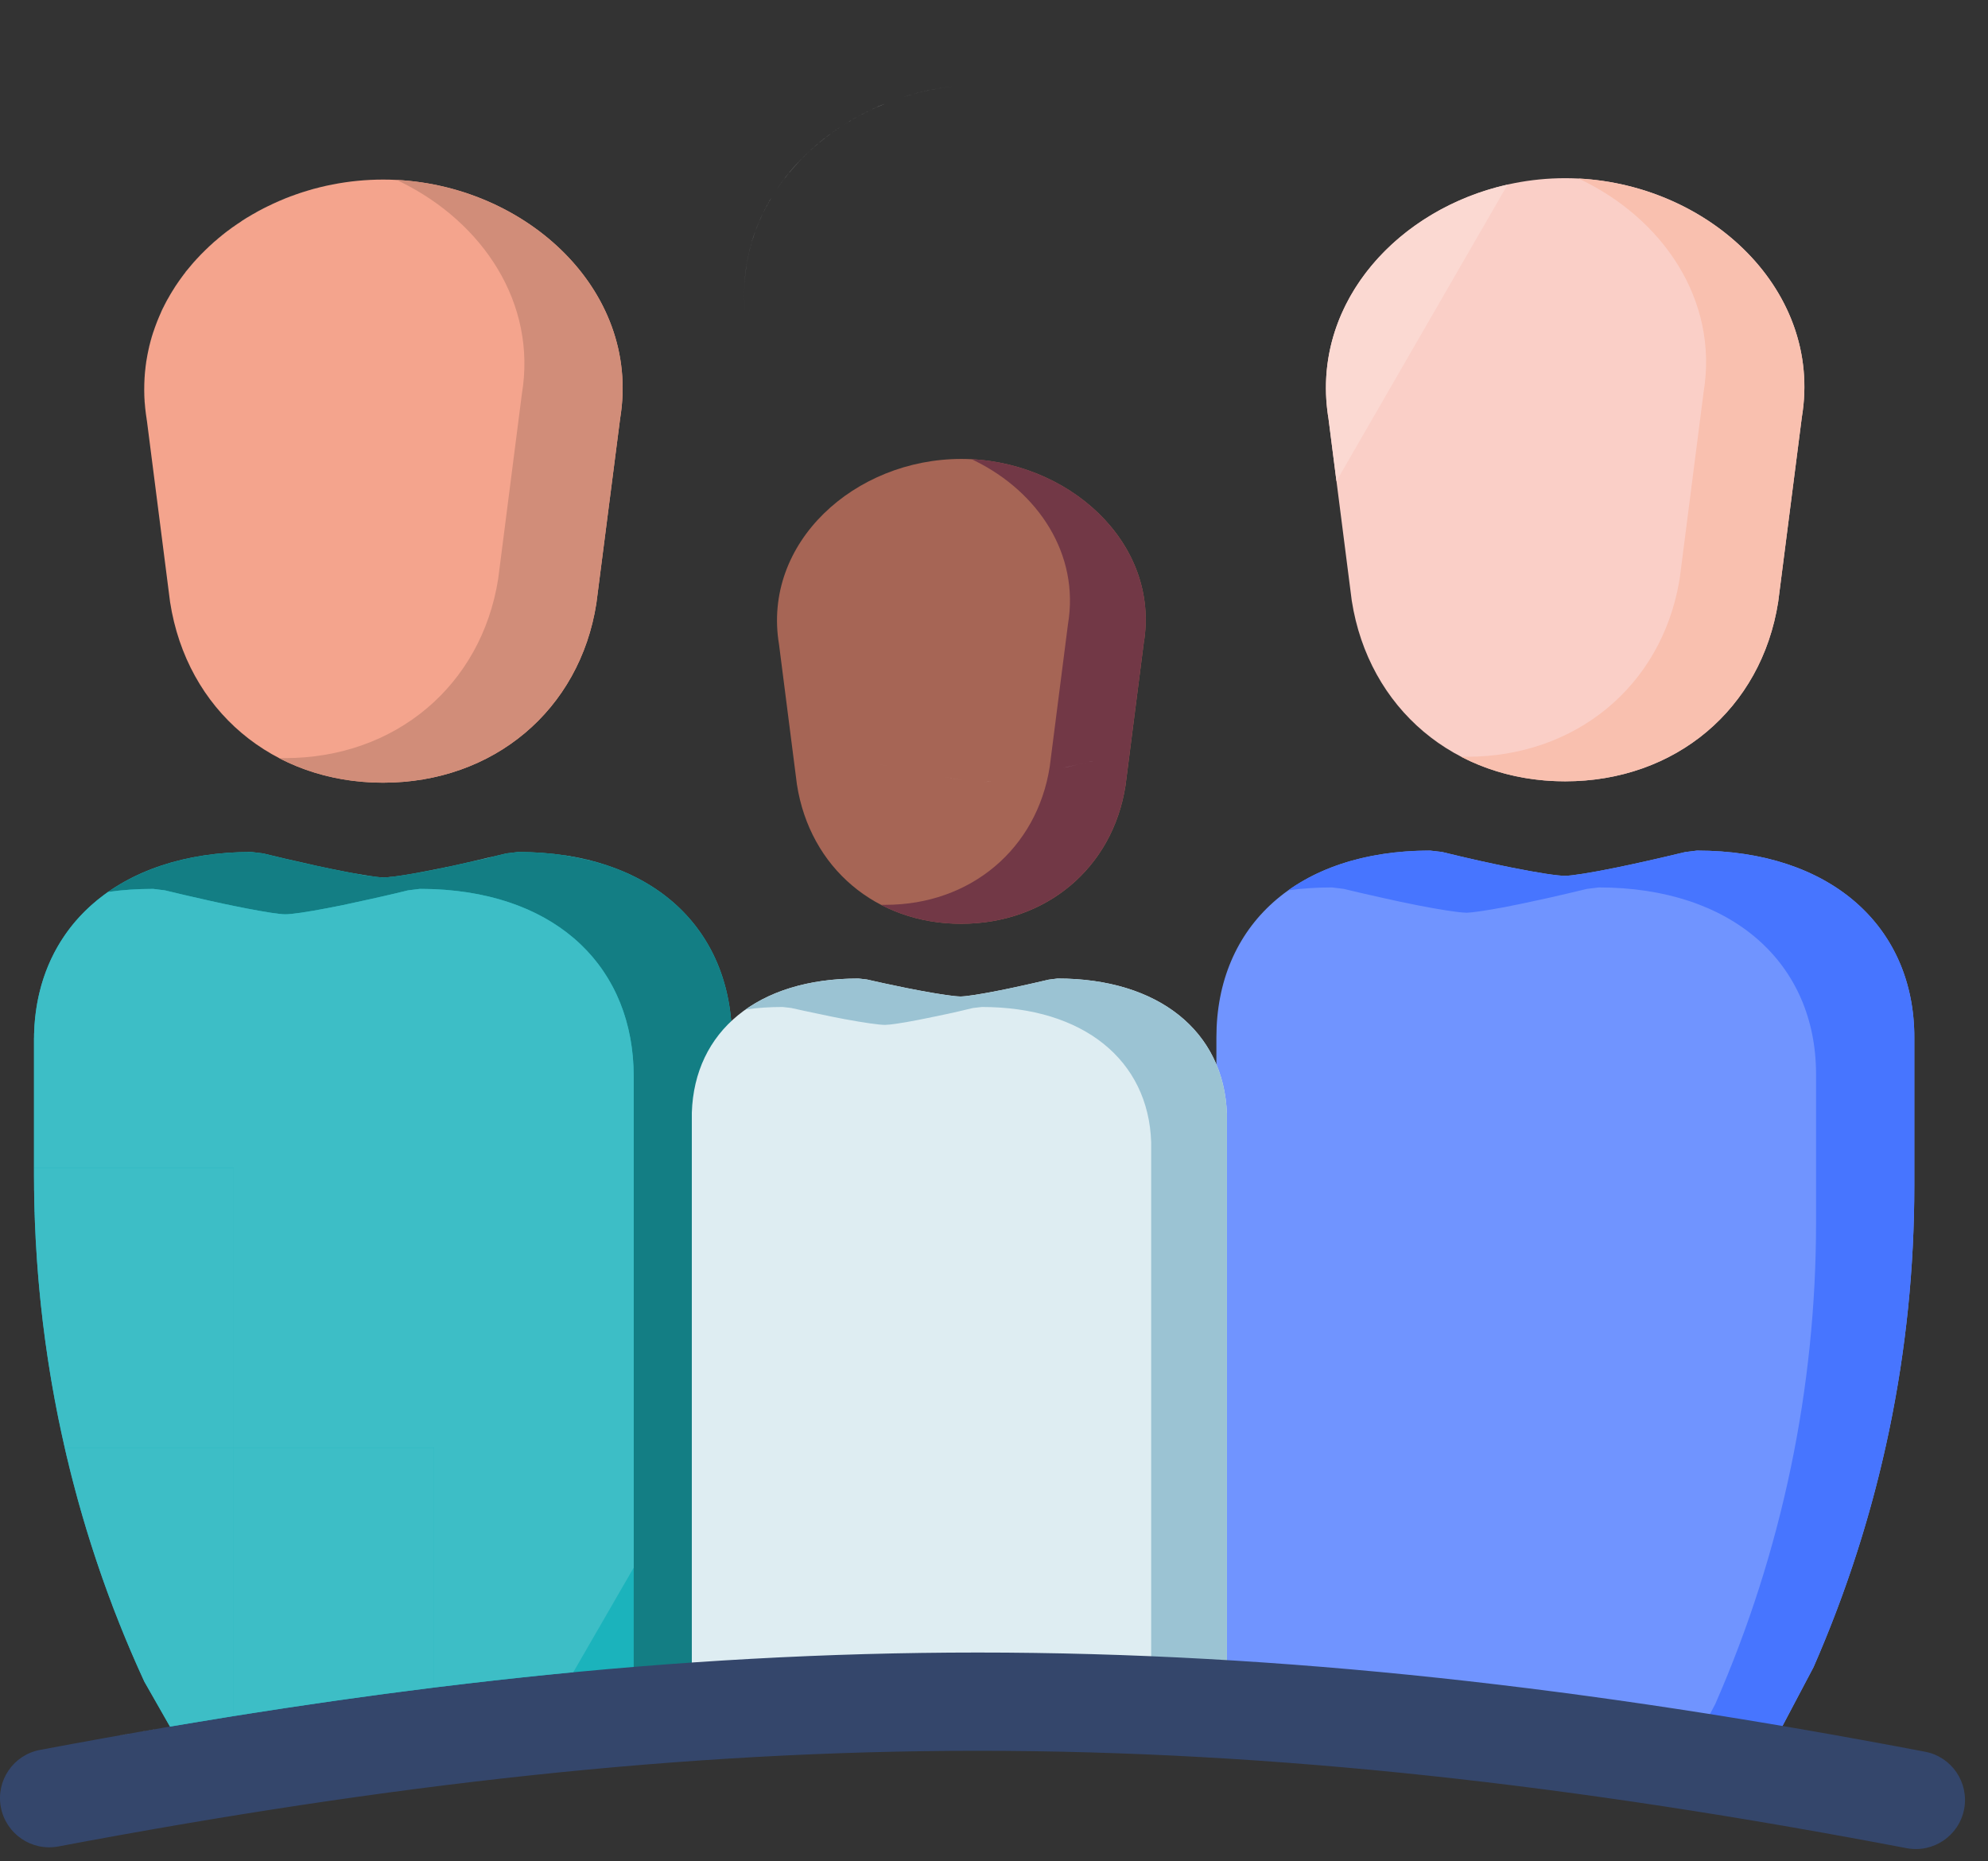 <svg width="47" height="44" viewBox="0 0 47 44" fill="none" xmlns="http://www.w3.org/2000/svg">
<rect x="0" y="0" width="47" height="44" fill="#333333" stroke="none"/>
<path fill-rule="evenodd" clip-rule="evenodd" d="M22.724 10.849C20.213 10.849 18.014 12.826 18.418 15.237C18.841 18.546 18.841 18.546 18.841 18.546C19.149 20.517 20.715 21.837 22.724 21.837C24.735 21.837 26.307 20.516 26.609 18.571C27.04 15.203 27.04 15.203 27.04 15.203C27.439 12.826 25.235 10.849 22.724 10.849Z" fill="#A66555"/>
<path fill-rule="evenodd" clip-rule="evenodd" d="M17.657 7.693C17.946 9.951 17.946 9.951 17.946 9.951C17.657 7.693 17.657 7.693 17.657 7.693ZM17.848 5.491C17.638 6.082 17.55 6.723 17.616 7.391C17.582 7.052 17.589 6.72 17.631 6.397C17.631 6.395 17.631 6.395 17.631 6.393V6.391C17.631 6.391 17.631 6.391 17.631 6.389C17.631 6.389 17.631 6.389 17.631 6.386C17.631 6.386 17.631 6.386 17.631 6.384C17.631 6.384 17.631 6.384 17.631 6.382C17.631 6.382 17.633 6.382 17.633 6.38C17.633 6.38 17.633 6.38 17.633 6.378C17.633 6.376 17.633 6.376 17.633 6.374C17.633 6.369 17.633 6.367 17.636 6.365C17.644 6.301 17.652 6.238 17.665 6.174C17.665 6.171 17.665 6.171 17.665 6.169C17.665 6.167 17.667 6.167 17.667 6.165C17.667 6.163 17.667 6.163 17.667 6.161C17.667 6.159 17.667 6.159 17.667 6.157C17.67 6.155 17.67 6.155 17.67 6.152C17.67 6.152 17.67 6.152 17.67 6.15C17.67 6.146 17.67 6.144 17.672 6.142C17.699 5.991 17.735 5.844 17.78 5.699C17.78 5.697 17.78 5.697 17.78 5.695C17.782 5.691 17.784 5.687 17.784 5.682C17.784 5.68 17.787 5.68 17.787 5.68C17.787 5.678 17.787 5.678 17.787 5.678C17.787 5.676 17.789 5.674 17.789 5.669C17.789 5.669 17.789 5.667 17.791 5.667V5.665V5.663C17.791 5.663 17.791 5.663 17.791 5.661C17.791 5.661 17.791 5.661 17.793 5.659C17.804 5.623 17.814 5.589 17.827 5.555C17.834 5.533 17.842 5.512 17.848 5.493C17.848 5.491 17.848 5.491 17.848 5.491ZM18.236 4.676C18.087 4.923 17.961 5.182 17.861 5.455C17.868 5.442 17.872 5.429 17.876 5.416C17.876 5.416 17.876 5.416 17.876 5.414C17.876 5.414 17.878 5.414 17.878 5.412V5.41C17.938 5.252 18.006 5.099 18.083 4.95C18.104 4.91 18.127 4.867 18.151 4.825C18.161 4.803 18.174 4.782 18.187 4.761C18.187 4.759 18.187 4.759 18.189 4.759C18.189 4.757 18.189 4.757 18.189 4.757V4.755C18.191 4.752 18.193 4.75 18.193 4.748C18.195 4.746 18.195 4.746 18.195 4.744C18.21 4.72 18.223 4.699 18.236 4.676ZM18.659 4.078C18.552 4.208 18.453 4.342 18.361 4.481C18.374 4.459 18.389 4.438 18.404 4.417C18.429 4.379 18.457 4.34 18.487 4.302C18.487 4.3 18.487 4.3 18.487 4.3C18.516 4.259 18.548 4.219 18.58 4.179C18.606 4.144 18.633 4.113 18.659 4.078ZM19.857 3.01C19.402 3.31 18.997 3.671 18.659 4.078C18.661 4.078 18.661 4.078 18.661 4.078C18.744 3.978 18.834 3.878 18.925 3.782C18.951 3.757 18.976 3.731 19.002 3.703C19.036 3.671 19.07 3.64 19.104 3.605C19.151 3.561 19.197 3.518 19.248 3.474C19.289 3.437 19.331 3.401 19.374 3.367C19.374 3.365 19.374 3.365 19.374 3.365C19.512 3.252 19.655 3.146 19.806 3.044C19.823 3.033 19.84 3.02 19.857 3.01ZM20.116 2.849C20.027 2.9 19.942 2.953 19.857 3.01C19.942 2.953 20.027 2.9 20.114 2.849C20.116 2.849 20.116 2.849 20.116 2.849ZM20.919 2.453C20.64 2.565 20.37 2.697 20.117 2.848C20.151 2.827 20.185 2.808 20.219 2.789C20.285 2.751 20.353 2.714 20.421 2.68C20.447 2.666 20.474 2.653 20.502 2.64C20.591 2.595 20.681 2.553 20.774 2.512C20.821 2.491 20.87 2.472 20.919 2.453ZM21.231 2.336C21.125 2.372 21.021 2.41 20.919 2.453C21.021 2.41 21.125 2.372 21.231 2.336ZM21.361 2.293C21.319 2.306 21.274 2.321 21.232 2.335C21.274 2.321 21.319 2.306 21.361 2.293ZM22.511 2.044C22.117 2.091 21.732 2.174 21.364 2.291C21.415 2.276 21.468 2.259 21.521 2.244C21.623 2.214 21.725 2.186 21.832 2.163C22.053 2.112 22.281 2.071 22.511 2.044Z" fill="white"/>
<path fill-rule="evenodd" clip-rule="evenodd" d="M16.144 40.597C16.785 40.597 17.306 40.076 17.306 39.436C17.306 24.583 17.306 24.583 17.306 24.583C17.306 21.927 15.395 20.14 12.248 20.14C11.97 20.174 11.97 20.174 11.97 20.174C11.676 20.247 11.21 20.357 10.7 20.468C10.508 20.508 10.508 20.508 10.314 20.547C9.702 20.672 9.227 20.744 9.063 20.742C8.904 20.74 8.436 20.666 7.831 20.54C7.659 20.504 7.659 20.504 7.489 20.468C6.982 20.357 6.514 20.247 6.223 20.174C5.942 20.14 5.942 20.14 5.942 20.14C2.787 20.14 0.804 21.938 0.804 24.583C0.804 27.778 0.804 27.778 0.804 27.778C0.804 31.936 1.697 36.036 3.412 39.751C4.612 41.855 4.612 41.855 4.612 41.855C4.929 42.41 5.64 42.604 6.197 42.285C6.753 41.968 15.502 40.597 16.144 40.597Z" fill="#1BB3BC"/>
<path fill-rule="evenodd" clip-rule="evenodd" d="M12.248 20.14C15.359 20.14 17.261 21.887 17.304 24.489C17.306 24.583 17.306 24.583 17.306 24.583C17.306 39.436 17.306 39.436 17.306 39.436C17.306 40.057 16.817 40.566 16.202 40.595C16.104 40.597 16.104 40.597 16.104 40.597C15.934 40.608 15.497 40.661 14.897 40.744C14.953 40.61 14.982 40.461 14.982 40.306C14.982 25.453 14.982 25.453 14.982 25.453C14.982 22.8 13.074 21.012 9.925 21.012C9.646 21.047 9.646 21.047 9.646 21.047C9.357 21.117 9.357 21.117 9.357 21.117C9.193 21.155 9.004 21.2 8.799 21.244C8.095 21.398 8.095 21.398 8.095 21.398C7.738 21.468 7.738 21.468 7.738 21.468C7.25 21.561 6.88 21.615 6.74 21.613C6.61 21.613 6.28 21.561 5.838 21.476C5.293 21.366 5.293 21.366 5.293 21.366C4.95 21.291 4.95 21.291 4.95 21.291C4.529 21.198 4.151 21.108 3.899 21.047C3.621 21.012 3.621 21.012 3.621 21.012C3.248 21.012 2.893 21.036 2.555 21.085C3.387 20.504 4.487 20.166 5.795 20.142C5.942 20.14 5.942 20.14 5.942 20.14C6.223 20.174 6.223 20.174 6.223 20.174C6.597 20.266 6.597 20.266 6.597 20.266C6.825 20.319 7.095 20.381 7.38 20.444C7.831 20.54 7.831 20.54 7.831 20.54C8.161 20.606 8.161 20.606 8.161 20.606C8.604 20.691 8.934 20.74 9.063 20.742C9.119 20.74 9.119 20.74 9.119 20.74C9.308 20.73 9.714 20.668 10.227 20.566C10.699 20.468 10.699 20.468 10.699 20.468C11.123 20.374 11.123 20.374 11.123 20.374C11.327 20.327 11.517 20.285 11.678 20.244C11.97 20.174 11.97 20.174 11.97 20.174C12.248 20.14 12.248 20.14 12.248 20.14Z" fill="#137E84"/>
<path fill-rule="evenodd" clip-rule="evenodd" d="M9.057 4.245C5.801 4.245 2.95 6.811 3.472 9.936C4.021 14.232 4.021 14.232 4.021 14.232C4.418 16.789 6.452 18.502 9.057 18.502C11.665 18.502 13.706 16.787 14.099 14.264C14.661 9.894 14.661 9.894 14.661 9.894C15.174 6.811 12.314 4.245 9.057 4.245Z" fill="#F4A48D"/>
<path fill-rule="evenodd" clip-rule="evenodd" d="M3.471 9.937C3.686 11.628 3.686 11.628 3.686 11.628C3.471 9.937 3.471 9.937 3.471 9.937ZM3.409 9.181C3.407 9.285 3.411 9.391 3.418 9.496C3.413 9.425 3.411 9.355 3.409 9.283V9.281V9.279C3.409 9.276 3.409 9.276 3.409 9.276V9.274C3.409 9.272 3.409 9.272 3.409 9.272C3.409 9.272 3.409 9.27 3.409 9.268C3.409 9.264 3.409 9.259 3.409 9.255C3.409 9.253 3.409 9.253 3.409 9.251C3.409 9.249 3.409 9.247 3.409 9.247C3.409 9.245 3.409 9.242 3.409 9.242C3.409 9.221 3.409 9.202 3.409 9.181ZM3.435 8.726C3.428 8.777 3.424 8.828 3.42 8.879C3.422 8.866 3.422 8.856 3.424 8.843C3.424 8.841 3.424 8.841 3.424 8.839C3.424 8.837 3.424 8.837 3.424 8.834C3.424 8.832 3.424 8.832 3.424 8.83C3.424 8.824 3.426 8.817 3.426 8.813V8.811V8.809V8.807V8.805V8.803V8.8V8.798V8.796C3.426 8.796 3.426 8.796 3.428 8.794C3.428 8.794 3.428 8.794 3.428 8.792C3.428 8.792 3.428 8.792 3.428 8.79V8.788C3.431 8.766 3.433 8.745 3.435 8.726ZM3.463 8.521C3.452 8.589 3.441 8.655 3.435 8.723C3.437 8.7 3.439 8.677 3.444 8.651C3.444 8.651 3.444 8.651 3.444 8.649C3.444 8.647 3.444 8.647 3.444 8.645C3.444 8.645 3.444 8.645 3.444 8.643C3.444 8.643 3.446 8.643 3.446 8.64C3.446 8.64 3.446 8.64 3.446 8.638C3.446 8.638 3.446 8.638 3.446 8.636C3.446 8.636 3.446 8.636 3.446 8.634C3.446 8.634 3.446 8.634 3.446 8.632C3.446 8.632 3.446 8.632 3.446 8.63C3.446 8.63 3.446 8.63 3.446 8.628C3.446 8.628 3.446 8.628 3.448 8.626C3.448 8.626 3.448 8.626 3.448 8.623V8.621V8.619V8.617V8.615V8.613V8.611C3.45 8.611 3.45 8.609 3.45 8.609V8.606V8.604C3.45 8.602 3.45 8.602 3.45 8.602V8.6C3.45 8.598 3.45 8.598 3.45 8.598C3.45 8.596 3.45 8.596 3.45 8.596C3.452 8.594 3.452 8.594 3.452 8.594C3.452 8.592 3.452 8.592 3.452 8.592C3.452 8.589 3.452 8.589 3.452 8.589C3.452 8.587 3.452 8.587 3.452 8.587C3.452 8.585 3.452 8.585 3.452 8.585C3.452 8.583 3.452 8.583 3.452 8.583C3.452 8.581 3.452 8.581 3.454 8.581C3.454 8.579 3.454 8.579 3.454 8.579C3.454 8.572 3.456 8.566 3.456 8.56C3.456 8.557 3.456 8.557 3.456 8.557V8.555C3.456 8.553 3.456 8.553 3.456 8.553C3.456 8.553 3.456 8.551 3.458 8.549C3.458 8.54 3.461 8.532 3.463 8.521ZM3.637 7.811C3.592 7.947 3.552 8.085 3.52 8.226C3.522 8.213 3.524 8.202 3.528 8.19C3.528 8.19 3.528 8.19 3.528 8.188C3.528 8.188 3.528 8.188 3.528 8.185C3.528 8.185 3.528 8.185 3.528 8.183C3.528 8.183 3.53 8.183 3.53 8.181C3.53 8.181 3.53 8.181 3.53 8.179V8.177V8.175C3.533 8.175 3.533 8.173 3.533 8.173C3.533 8.17 3.533 8.17 3.533 8.17C3.533 8.168 3.533 8.168 3.533 8.168C3.533 8.166 3.535 8.164 3.535 8.164C3.535 8.164 3.535 8.164 3.535 8.162V8.16C3.535 8.158 3.535 8.158 3.535 8.158C3.537 8.158 3.537 8.156 3.537 8.153C3.537 8.151 3.537 8.151 3.537 8.149C3.539 8.147 3.539 8.147 3.539 8.145C3.547 8.107 3.558 8.068 3.569 8.03C3.569 8.03 3.571 8.028 3.571 8.026C3.571 8.026 3.571 8.024 3.571 8.022C3.573 8.02 3.573 8.02 3.573 8.017C3.573 8.015 3.573 8.015 3.575 8.013C3.577 8.005 3.579 7.994 3.581 7.985C3.584 7.983 3.584 7.983 3.584 7.981C3.584 7.979 3.584 7.979 3.586 7.977C3.588 7.968 3.59 7.958 3.592 7.949C3.594 7.947 3.594 7.947 3.594 7.945C3.594 7.943 3.594 7.943 3.596 7.941C3.596 7.939 3.596 7.939 3.596 7.937C3.596 7.937 3.596 7.937 3.596 7.934C3.599 7.934 3.599 7.934 3.599 7.932C3.599 7.932 3.599 7.932 3.599 7.93C3.599 7.93 3.599 7.93 3.599 7.928C3.599 7.928 3.601 7.928 3.601 7.926C3.601 7.926 3.601 7.926 3.601 7.924C3.601 7.922 3.603 7.917 3.605 7.913C3.607 7.905 3.609 7.894 3.613 7.885C3.613 7.885 3.613 7.883 3.613 7.881C3.613 7.881 3.616 7.879 3.616 7.877V7.875C3.616 7.873 3.616 7.873 3.618 7.873V7.87C3.618 7.87 3.618 7.87 3.618 7.868C3.618 7.868 3.618 7.866 3.62 7.866C3.62 7.866 3.62 7.866 3.62 7.864V7.862C3.62 7.86 3.622 7.86 3.622 7.858C3.622 7.856 3.622 7.856 3.622 7.854H3.624C3.628 7.839 3.633 7.826 3.637 7.811ZM4.099 6.845C3.978 7.038 3.869 7.238 3.777 7.447C3.786 7.43 3.795 7.413 3.801 7.396C3.824 7.347 3.846 7.3 3.871 7.251C3.939 7.113 4.016 6.977 4.099 6.845ZM4.846 5.921C4.559 6.202 4.307 6.512 4.099 6.844C4.127 6.8 4.154 6.755 4.184 6.712C4.214 6.67 4.241 6.627 4.271 6.587C4.305 6.54 4.342 6.493 4.378 6.446C4.378 6.444 4.378 6.444 4.378 6.444C4.382 6.44 4.386 6.434 4.39 6.427C4.412 6.402 4.431 6.378 4.45 6.353C4.452 6.353 4.452 6.351 4.454 6.351C4.454 6.349 4.456 6.349 4.456 6.346L4.459 6.344V6.342C4.461 6.342 4.461 6.342 4.461 6.34H4.463C4.463 6.338 4.463 6.338 4.465 6.338C4.465 6.336 4.465 6.336 4.465 6.336C4.467 6.336 4.467 6.334 4.467 6.334L4.469 6.332C4.495 6.3 4.522 6.268 4.548 6.236C4.55 6.236 4.55 6.234 4.552 6.234L4.554 6.232V6.229C4.554 6.229 4.556 6.229 4.556 6.227C4.559 6.227 4.559 6.225 4.559 6.225C4.559 6.225 4.559 6.225 4.561 6.225C4.561 6.223 4.561 6.223 4.563 6.221C4.571 6.212 4.578 6.204 4.586 6.193L4.588 6.191C4.59 6.189 4.59 6.189 4.59 6.189C4.593 6.187 4.593 6.187 4.593 6.187C4.593 6.187 4.593 6.187 4.595 6.185C4.595 6.183 4.597 6.183 4.597 6.183V6.181C4.599 6.181 4.599 6.181 4.599 6.178C4.599 6.178 4.599 6.178 4.601 6.178V6.176C4.603 6.176 4.603 6.176 4.603 6.174C4.603 6.174 4.605 6.174 4.605 6.172C4.607 6.172 4.607 6.17 4.607 6.17C4.607 6.17 4.607 6.17 4.61 6.168C4.612 6.166 4.612 6.166 4.612 6.166C4.612 6.166 4.612 6.163 4.614 6.163C4.614 6.161 4.616 6.161 4.616 6.161C4.616 6.159 4.616 6.159 4.618 6.159V6.157H4.62C4.62 6.155 4.62 6.155 4.622 6.155V6.153C4.622 6.153 4.624 6.153 4.624 6.151C4.627 6.149 4.627 6.149 4.627 6.149C4.627 6.149 4.629 6.149 4.629 6.146C4.629 6.146 4.629 6.146 4.631 6.144C4.633 6.142 4.635 6.138 4.637 6.136C4.639 6.136 4.639 6.134 4.639 6.134C4.641 6.134 4.641 6.134 4.641 6.134C4.641 6.132 4.641 6.132 4.644 6.132C4.644 6.129 4.644 6.129 4.644 6.129C4.644 6.129 4.646 6.129 4.646 6.127C4.648 6.125 4.648 6.125 4.648 6.125L4.65 6.123C4.65 6.123 4.65 6.123 4.652 6.121C4.688 6.083 4.724 6.044 4.761 6.006C4.788 5.978 4.816 5.951 4.846 5.921ZM5.084 5.702C5.001 5.775 4.922 5.847 4.846 5.921C4.88 5.887 4.916 5.853 4.952 5.821C4.995 5.781 5.04 5.741 5.082 5.702C5.084 5.702 5.084 5.702 5.084 5.702ZM5.588 5.31C5.411 5.432 5.243 5.564 5.083 5.702C5.192 5.606 5.307 5.515 5.426 5.427C5.479 5.387 5.532 5.349 5.588 5.31ZM5.705 5.234C5.666 5.259 5.626 5.285 5.588 5.311C5.626 5.285 5.666 5.259 5.705 5.234ZM6.358 4.864C6.13 4.974 5.913 5.098 5.705 5.234C5.705 5.232 5.705 5.232 5.705 5.232C5.777 5.185 5.85 5.14 5.926 5.095C5.99 5.057 6.054 5.021 6.12 4.985C6.198 4.942 6.279 4.902 6.358 4.864ZM6.533 4.781C6.475 4.808 6.418 4.834 6.358 4.864C6.416 4.836 6.475 4.808 6.533 4.781ZM6.637 4.736C6.603 4.751 6.569 4.766 6.533 4.781C6.535 4.781 6.535 4.781 6.535 4.781C6.569 4.766 6.603 4.751 6.637 4.736ZM6.922 4.624C6.826 4.66 6.73 4.698 6.637 4.736C6.73 4.698 6.824 4.66 6.922 4.624ZM7.672 4.402C7.416 4.462 7.165 4.536 6.923 4.624C7.165 4.536 7.414 4.462 7.672 4.402Z" fill="white"/>
<path fill-rule="evenodd" clip-rule="evenodd" d="M3.457 9.843C3.457 9.845 3.457 9.845 3.457 9.845C3.457 9.845 3.457 9.845 3.457 9.847V9.849C3.457 9.849 3.457 9.849 3.457 9.851C3.457 9.851 3.457 9.853 3.459 9.853V9.856V9.858V9.86V9.862C3.459 9.864 3.459 9.864 3.459 9.864C3.459 9.864 3.459 9.866 3.459 9.868H3.461C3.461 9.87 3.461 9.875 3.461 9.877C3.461 9.877 3.461 9.877 3.461 9.879V9.881L3.463 9.883V9.885V9.887V9.89V9.892V9.894C3.463 9.896 3.463 9.896 3.465 9.896V9.898C3.465 9.9 3.465 9.9 3.465 9.9C3.465 9.902 3.465 9.907 3.467 9.909V9.911V9.913V9.915V9.917V9.919V9.922C3.469 9.922 3.469 9.924 3.469 9.924V9.926C3.469 9.928 3.469 9.928 3.469 9.928V9.93C3.469 9.932 3.469 9.932 3.469 9.932C3.469 9.934 3.472 9.934 3.472 9.936C3.686 11.628 3.686 11.628 3.686 11.628C3.472 9.936 3.472 9.936 3.472 9.936C3.457 9.843 3.457 9.843 3.457 9.843ZM3.41 9.283C3.413 9.355 3.415 9.426 3.419 9.496C3.419 9.498 3.419 9.5 3.421 9.5C3.421 9.511 3.421 9.519 3.421 9.528C3.421 9.528 3.421 9.53 3.423 9.53C3.419 9.496 3.417 9.46 3.415 9.426C3.41 9.283 3.41 9.283 3.41 9.283ZM3.569 8.03C3.559 8.068 3.548 8.107 3.54 8.145C3.546 8.115 3.554 8.088 3.563 8.058C3.565 8.049 3.567 8.041 3.569 8.03ZM3.872 7.251C3.846 7.3 3.825 7.347 3.802 7.396C3.872 7.251 3.872 7.251 3.872 7.251ZM4.099 6.845C4.016 6.977 3.94 7.113 3.872 7.251C3.916 7.16 3.916 7.16 3.916 7.16C3.948 7.1 3.948 7.1 3.948 7.1C4.021 6.975 4.021 6.975 4.021 6.975C4.044 6.934 4.044 6.934 4.044 6.934C4.099 6.845 4.099 6.845 4.099 6.845ZM4.184 6.713C4.155 6.756 4.127 6.8 4.099 6.845C4.184 6.713 4.184 6.713 4.184 6.713ZM4.271 6.587C4.242 6.628 4.214 6.67 4.184 6.713C4.271 6.587 4.271 6.587 4.271 6.587ZM4.378 6.447C4.342 6.493 4.306 6.54 4.272 6.587C4.378 6.447 4.378 6.447 4.378 6.447ZM4.761 6.006C4.725 6.045 4.689 6.083 4.653 6.121C4.761 6.006 4.761 6.006 4.761 6.006ZM4.952 5.822C4.916 5.854 4.88 5.888 4.846 5.922C4.952 5.822 4.952 5.822 4.952 5.822ZM5.082 5.702C5.04 5.741 4.995 5.781 4.952 5.822C5.035 5.745 5.035 5.745 5.035 5.745C5.082 5.702 5.082 5.702 5.082 5.702ZM5.427 5.428C5.308 5.516 5.193 5.607 5.084 5.703C5.21 5.597 5.21 5.597 5.21 5.597C5.327 5.503 5.327 5.503 5.327 5.503C5.427 5.428 5.427 5.428 5.427 5.428ZM5.588 5.311C5.533 5.349 5.48 5.388 5.427 5.428C5.588 5.311 5.588 5.311 5.588 5.311ZM5.706 5.234C5.667 5.26 5.627 5.286 5.589 5.311C5.706 5.234 5.706 5.234 5.706 5.234ZM5.927 5.096C5.85 5.141 5.778 5.186 5.706 5.232C5.927 5.096 5.927 5.096 5.927 5.096ZM6.12 4.985C6.055 5.021 5.991 5.057 5.927 5.096C6.055 5.021 6.055 5.021 6.055 5.021C6.12 4.985 6.12 4.985 6.12 4.985ZM6.359 4.864C6.28 4.902 6.199 4.943 6.12 4.985C6.295 4.896 6.295 4.896 6.295 4.896C6.359 4.864 6.359 4.864 6.359 4.864ZM6.534 4.781C6.476 4.809 6.417 4.836 6.359 4.864C6.474 4.809 6.474 4.809 6.474 4.809C6.534 4.781 6.534 4.781 6.534 4.781ZM6.637 4.737C6.603 4.752 6.569 4.767 6.535 4.781C6.637 4.737 6.637 4.737 6.637 4.737ZM6.923 4.624C6.825 4.66 6.731 4.699 6.638 4.737C6.759 4.688 6.759 4.688 6.759 4.688C6.923 4.624 6.923 4.624 6.923 4.624ZM7.871 4.36C7.871 4.36 7.871 4.36 7.869 4.36C7.869 4.36 7.867 4.36 7.867 4.362C7.865 4.362 7.865 4.362 7.865 4.362H7.863C7.861 4.362 7.861 4.362 7.861 4.362C7.859 4.362 7.859 4.362 7.856 4.362C7.85 4.364 7.844 4.366 7.839 4.366C7.837 4.366 7.835 4.366 7.835 4.369C7.833 4.369 7.833 4.369 7.833 4.369C7.833 4.369 7.831 4.369 7.829 4.369C7.829 4.369 7.827 4.369 7.824 4.369C7.818 4.371 7.814 4.373 7.807 4.373C7.805 4.373 7.803 4.373 7.803 4.375C7.801 4.375 7.803 4.375 7.801 4.375C7.801 4.375 7.799 4.375 7.797 4.375C7.797 4.375 7.795 4.375 7.792 4.375C7.786 4.377 7.782 4.379 7.776 4.379C7.773 4.379 7.771 4.381 7.771 4.381C7.769 4.381 7.767 4.381 7.767 4.381C7.765 4.381 7.767 4.381 7.765 4.381C7.756 4.383 7.748 4.386 7.739 4.388C7.737 4.388 7.735 4.388 7.735 4.388C7.724 4.39 7.714 4.394 7.703 4.396C7.693 4.398 7.682 4.4 7.671 4.403C7.414 4.462 7.165 4.537 6.922 4.624C7.073 4.573 7.073 4.573 7.073 4.573C7.278 4.507 7.278 4.507 7.278 4.507C7.424 4.464 7.424 4.464 7.424 4.464C7.516 4.441 7.516 4.441 7.516 4.441C7.565 4.428 7.616 4.415 7.667 4.405C7.735 4.388 7.803 4.373 7.871 4.36Z" fill="#F6B6A4"/>
<path fill-rule="evenodd" clip-rule="evenodd" d="M40.083 42.205C40.652 42.505 41.354 42.288 41.654 41.722C42.875 39.41 42.875 39.41 42.875 39.41C44.458 35.795 45.258 31.933 45.258 28.024C45.258 24.524 45.258 24.524 45.258 24.524C45.258 21.895 43.273 20.107 40.12 20.107C39.841 20.142 39.841 20.142 39.841 20.142C39.549 20.212 39.086 20.322 38.579 20.431C38.407 20.469 38.407 20.469 38.232 20.505C37.628 20.629 37.16 20.703 37.001 20.703C36.832 20.705 36.358 20.633 35.745 20.51C35.551 20.471 35.551 20.471 35.36 20.431C34.849 20.322 34.381 20.212 34.09 20.139C33.811 20.107 33.811 20.107 33.811 20.107C30.668 20.107 28.758 21.884 28.758 24.524C28.758 39.269 28.758 39.269 28.758 39.269C28.758 39.912 29.277 40.431 29.92 40.431C30.56 40.431 39.517 41.905 40.083 42.205Z" fill="#7094FF"/>
<path fill-rule="evenodd" clip-rule="evenodd" d="M40.12 20.107C43.237 20.107 45.212 21.852 45.258 24.433C45.258 24.524 45.258 24.524 45.258 24.524C45.258 28.024 45.258 28.024 45.258 28.024C45.258 31.844 44.494 35.62 42.982 39.163C42.875 39.41 42.875 39.41 42.875 39.41C41.654 41.722 41.654 41.722 41.654 41.722C41.365 42.269 40.697 42.49 40.139 42.233C40.084 42.205 40.084 42.205 40.084 42.205C40.022 42.171 39.856 42.124 39.609 42.067C40.552 40.282 40.552 40.282 40.552 40.282C42.135 36.667 42.935 32.803 42.935 28.897C42.935 25.395 42.935 25.395 42.935 25.395C42.935 22.765 40.952 20.978 37.799 20.978C37.52 21.012 37.52 21.012 37.52 21.012C37.058 21.122 37.058 21.122 37.058 21.122C36.911 21.157 36.748 21.195 36.575 21.233C35.96 21.365 35.96 21.365 35.96 21.365C35.58 21.442 35.58 21.442 35.58 21.442C35.139 21.524 34.807 21.573 34.677 21.576C34.622 21.573 34.622 21.573 34.622 21.573C34.428 21.563 34.022 21.499 33.509 21.399C33.094 21.314 33.094 21.314 33.094 21.314C32.716 21.231 32.716 21.231 32.716 21.231C32.335 21.148 31.997 21.067 31.767 21.012C31.49 20.978 31.49 20.978 31.49 20.978C31.128 20.978 30.784 21.001 30.456 21.046C31.271 20.467 32.358 20.131 33.667 20.107C33.811 20.107 33.811 20.107 33.811 20.107C34.09 20.139 34.09 20.139 34.09 20.139C34.552 20.25 34.552 20.25 34.552 20.25C34.701 20.284 34.864 20.322 35.039 20.361C35.688 20.499 35.688 20.499 35.688 20.499C35.745 20.51 35.745 20.51 35.745 20.51C36.358 20.633 36.833 20.705 37.001 20.703C37.154 20.703 37.584 20.635 38.145 20.522C38.58 20.431 38.58 20.431 38.58 20.431C38.899 20.361 38.899 20.361 38.899 20.361C39.243 20.284 39.552 20.212 39.777 20.156C39.841 20.142 39.841 20.142 39.841 20.142L40.12 20.107Z" fill="#4775FF"/>
<path fill-rule="evenodd" clip-rule="evenodd" d="M28.111 40.598C28.606 40.598 29.006 40.196 29.006 39.702C29.006 26.331 29.006 26.331 29.006 26.331C28.941 24.391 27.402 23.131 25.003 23.131C24.792 23.158 24.792 23.158 24.792 23.158C24.582 23.208 24.245 23.285 23.877 23.363C23.74 23.39 23.74 23.39 23.604 23.418C23.171 23.504 22.837 23.554 22.712 23.556C22.581 23.556 22.22 23.505 21.755 23.418C21.605 23.39 21.605 23.39 21.459 23.361C21.071 23.284 20.716 23.205 20.495 23.154C20.293 23.131 20.293 23.131 20.293 23.131C17.899 23.131 16.418 24.384 16.356 26.301C16.356 39.702 16.356 39.702 16.356 39.702C16.356 40.196 16.756 40.598 17.251 40.598C17.745 40.598 27.617 40.598 28.111 40.598Z" fill="#DEEDF2"/>
<path fill-rule="evenodd" clip-rule="evenodd" d="M25.004 23.131C27.375 23.131 28.903 24.36 29.003 26.26C29.007 26.331 29.007 26.331 29.007 26.331C29.007 39.702 29.007 39.702 29.007 39.702C29.007 40.181 28.63 40.573 28.156 40.596C28.111 40.598 28.111 40.598 28.111 40.598C27.188 40.598 27.188 40.598 27.188 40.598C27.206 40.526 27.216 40.45 27.216 40.373C27.216 27.001 27.216 27.001 27.216 27.001C27.152 25.061 25.614 23.804 23.213 23.804C23.003 23.828 23.003 23.828 23.003 23.828C22.67 23.907 22.67 23.907 22.67 23.907C22.583 23.927 22.49 23.946 22.393 23.969C21.888 24.074 21.888 24.074 21.888 24.074C21.681 24.115 21.681 24.115 21.681 24.115C21.314 24.186 21.034 24.227 20.924 24.227C20.791 24.228 20.432 24.177 19.966 24.091C19.669 24.033 19.669 24.033 19.669 24.033C19.425 23.982 19.425 23.982 19.425 23.982C19.134 23.923 18.879 23.866 18.705 23.827C18.503 23.804 18.503 23.804 18.503 23.804C18.196 23.804 17.903 23.823 17.627 23.864C18.269 23.41 19.134 23.149 20.181 23.133C20.294 23.131 20.294 23.131 20.294 23.131C20.496 23.154 20.496 23.154 20.496 23.154C20.779 23.218 20.779 23.218 20.779 23.218C20.951 23.256 21.158 23.3 21.376 23.345C21.755 23.418 21.755 23.418 21.755 23.418C22.021 23.466 22.021 23.466 22.021 23.466C22.357 23.525 22.608 23.556 22.713 23.556C22.824 23.556 23.105 23.515 23.472 23.445C23.777 23.384 23.777 23.384 23.777 23.384C24.184 23.297 24.184 23.297 24.184 23.297C24.305 23.271 24.42 23.244 24.523 23.22C24.792 23.158 24.792 23.158 24.792 23.158C25.004 23.131 25.004 23.131 25.004 23.131Z" fill="#9BC3D3"/>
<path fill-rule="evenodd" clip-rule="evenodd" d="M45.513 41.409C37.525 39.885 30.327 39.064 23.114 39.064C15.993 39.064 8.916 39.866 0.946 41.366C0.316 41.483 -0.099 42.092 0.02 42.721C0.14 43.351 0.746 43.766 1.376 43.649C9.214 42.172 16.155 41.387 23.114 41.387C30.163 41.387 37.221 42.192 45.076 43.689C45.706 43.809 46.315 43.396 46.436 42.766C46.555 42.136 46.142 41.528 45.513 41.409Z" fill="#34466B"/>
<path fill-rule="evenodd" clip-rule="evenodd" d="M37.003 4.212C40.258 4.212 43.112 6.778 42.599 9.861C42.039 14.231 42.039 14.231 42.039 14.231C41.644 16.756 39.612 18.469 37.003 18.469C34.397 18.469 32.358 16.754 31.958 14.199C31.409 9.903 31.409 9.903 31.409 9.903C30.888 6.778 33.748 4.212 37.003 4.212Z" fill="#FACFC7"/>
<path fill-rule="evenodd" clip-rule="evenodd" d="M31.725 9.936C31.912 11.406 31.912 11.406 31.912 11.406C31.725 9.936 31.725 9.936 31.725 9.936ZM35.959 4.396C33.393 4.97 31.397 7.125 31.693 9.704C31.397 7.125 33.393 4.97 35.959 4.396Z" fill="white"/>
<path fill-rule="evenodd" clip-rule="evenodd" d="M35.643 4.363C33.077 4.938 31.081 7.093 31.377 9.672C31.377 9.678 31.379 9.687 31.379 9.695C31.379 9.695 31.379 9.697 31.379 9.699C31.379 9.699 31.379 9.701 31.379 9.704C31.381 9.71 31.381 9.714 31.384 9.721C31.384 9.723 31.384 9.725 31.384 9.725V9.727C31.384 9.727 31.384 9.729 31.384 9.731C31.384 9.738 31.386 9.742 31.386 9.748C31.386 9.75 31.386 9.753 31.386 9.753C31.388 9.755 31.388 9.757 31.388 9.757C31.388 9.763 31.388 9.767 31.39 9.772C31.39 9.774 31.39 9.774 31.39 9.776C31.39 9.778 31.39 9.778 31.39 9.78C31.39 9.782 31.39 9.784 31.39 9.784C31.39 9.784 31.39 9.784 31.392 9.784C31.392 9.787 31.392 9.789 31.392 9.789C31.392 9.793 31.392 9.795 31.392 9.799C31.394 9.799 31.394 9.801 31.394 9.804C31.394 9.806 31.394 9.806 31.394 9.808C31.394 9.81 31.394 9.81 31.394 9.812C31.394 9.814 31.396 9.816 31.396 9.816C31.396 9.821 31.396 9.823 31.396 9.827C31.396 9.827 31.396 9.829 31.398 9.831C31.398 9.833 31.398 9.833 31.398 9.835C31.398 9.838 31.398 9.838 31.398 9.84C31.398 9.842 31.398 9.842 31.401 9.844C31.401 9.848 31.401 9.85 31.401 9.853C31.401 9.855 31.401 9.855 31.401 9.855C31.401 9.855 31.401 9.857 31.403 9.857C31.403 9.859 31.403 9.859 31.403 9.859C31.403 9.861 31.403 9.861 31.403 9.861C31.403 9.863 31.403 9.863 31.403 9.863C31.403 9.865 31.403 9.865 31.403 9.867C31.403 9.87 31.403 9.87 31.405 9.872C31.405 9.876 31.405 9.878 31.405 9.88V9.882C31.405 9.882 31.405 9.884 31.407 9.884V9.887V9.889C31.407 9.891 31.407 9.891 31.407 9.891V9.893C31.407 9.895 31.407 9.895 31.407 9.895C31.407 9.897 31.409 9.897 31.409 9.899C31.409 9.902 31.409 9.902 31.409 9.904C31.596 11.374 31.596 11.374 31.596 11.374C35.643 4.363 35.643 4.363 35.643 4.363Z" fill="#FBD9D2"/>
<path fill-rule="evenodd" clip-rule="evenodd" d="M22.971 10.854C25.353 10.977 27.383 12.865 27.052 15.131C27.04 15.202 27.04 15.202 27.04 15.202C26.609 18.57 26.609 18.57 26.609 18.57C26.307 20.515 24.734 21.837 22.724 21.837C22.027 21.837 21.384 21.678 20.828 21.389C20.863 21.389 20.899 21.389 20.933 21.389C22.944 21.389 24.516 20.067 24.818 18.122C25.249 14.754 25.249 14.754 25.249 14.754C25.528 13.093 24.536 11.629 23.055 10.896C22.971 10.854 22.971 10.854 22.971 10.854Z" fill="#723846"/>
<path fill-rule="evenodd" clip-rule="evenodd" d="M9.378 4.253C12.467 4.413 15.104 6.862 14.674 9.802C14.661 9.894 14.661 9.894 14.661 9.894C14.099 14.264 14.099 14.264 14.099 14.264C13.706 16.787 11.665 18.502 9.057 18.502C8.155 18.502 7.318 18.296 6.597 17.921C6.735 17.921 6.735 17.921 6.735 17.921C9.344 17.921 11.382 16.206 11.778 13.683C12.338 9.313 12.338 9.313 12.338 9.313C12.697 7.16 11.408 5.258 9.487 4.307C9.378 4.253 9.378 4.253 9.378 4.253Z" fill="#D18D79"/>
<path fill-rule="evenodd" clip-rule="evenodd" d="M42.599 9.861C42.039 14.231 42.039 14.231 42.039 14.231C41.643 16.757 39.611 18.47 37.003 18.47C36.098 18.47 35.262 18.263 34.541 17.887C34.679 17.889 34.679 17.889 34.679 17.889C37.252 17.889 39.267 16.221 39.698 13.752C39.715 13.65 39.715 13.65 39.715 13.65C40.275 9.28 40.275 9.28 40.275 9.28C40.641 7.085 39.301 5.153 37.322 4.221C40.441 4.382 43.096 6.88 42.599 9.861Z" fill="#F9C0AF"/>
<path fill-rule="evenodd" clip-rule="evenodd" d="M2.469 21.147C2.252 21.306 2.054 21.483 1.877 21.674C2.054 21.483 2.252 21.306 2.469 21.147ZM9.018 20.74C9.02 20.74 9.02 20.74 9.023 20.74C9.025 20.74 9.027 20.74 9.027 20.74C9.029 20.74 9.031 20.742 9.033 20.742C9.033 20.742 9.035 20.742 9.037 20.742C9.037 20.742 9.037 20.742 9.039 20.742C9.042 20.742 9.042 20.742 9.042 20.742H9.044H9.046C9.048 20.742 9.048 20.742 9.048 20.742H9.05C9.05 20.742 9.05 20.742 9.052 20.742C9.052 20.742 9.052 20.742 9.054 20.742C9.054 20.742 9.054 20.742 9.057 20.742C9.059 20.742 9.059 20.742 9.059 20.742H9.061H9.063C9.118 20.74 9.118 20.74 9.118 20.74C9.063 20.742 9.063 20.742 9.063 20.742C9.018 20.74 9.018 20.74 9.018 20.74ZM9.306 20.723C9.184 20.736 9.184 20.736 9.184 20.736C9.201 20.733 9.218 20.731 9.238 20.729C9.24 20.729 9.24 20.729 9.24 20.729C9.24 20.729 9.24 20.729 9.242 20.729C9.244 20.729 9.244 20.729 9.244 20.729H9.246H9.248C9.267 20.727 9.286 20.725 9.306 20.723ZM8.757 20.711C8.797 20.715 8.833 20.721 8.867 20.726C8.757 20.711 8.757 20.711 8.757 20.711ZM9.578 20.683C9.429 20.706 9.429 20.706 9.429 20.706C9.306 20.723 9.306 20.723 9.306 20.723C9.384 20.712 9.476 20.7 9.578 20.683ZM8.446 20.66C8.563 20.681 8.665 20.698 8.757 20.711C8.446 20.66 8.446 20.66 8.446 20.66ZM9.876 20.631C9.578 20.683 9.578 20.683 9.578 20.683C9.669 20.668 9.769 20.651 9.876 20.631ZM7.38 20.444C7.831 20.54 7.831 20.54 7.831 20.54C8.161 20.606 8.161 20.606 8.161 20.606C8.261 20.625 8.357 20.644 8.446 20.659C8.161 20.606 8.161 20.606 8.161 20.606C7.831 20.54 7.831 20.54 7.831 20.54C7.38 20.444 7.38 20.444 7.38 20.444ZM7.152 20.393C7.227 20.41 7.303 20.427 7.38 20.444C7.152 20.393 7.152 20.393 7.152 20.393ZM11.122 20.374C10.699 20.468 10.699 20.468 10.699 20.468C10.171 20.577 10.171 20.577 10.171 20.577C9.876 20.632 9.876 20.632 9.876 20.632C9.895 20.63 9.912 20.625 9.931 20.621C9.933 20.621 9.935 20.621 9.935 20.621C9.937 20.621 9.937 20.621 9.937 20.621C9.939 20.621 9.939 20.621 9.939 20.621C9.939 20.619 9.942 20.619 9.942 20.619C9.944 20.619 9.946 20.619 9.948 20.619H9.95C9.952 20.619 9.952 20.617 9.952 20.617H9.954C9.956 20.617 9.956 20.617 9.956 20.617H9.959C10.044 20.6 10.133 20.583 10.227 20.566C10.699 20.468 10.699 20.468 10.699 20.468C11.122 20.374 11.122 20.374 11.122 20.374ZM6.597 20.266C6.763 20.304 6.953 20.349 7.152 20.394C6.597 20.266 6.597 20.266 6.597 20.266ZM13.357 20.221C13.376 20.223 13.393 20.225 13.41 20.23C13.412 20.23 13.414 20.23 13.414 20.23C13.416 20.23 13.419 20.23 13.419 20.23C13.421 20.232 13.423 20.232 13.423 20.232C13.425 20.232 13.425 20.232 13.427 20.232C13.429 20.232 13.429 20.232 13.431 20.232C13.434 20.232 13.434 20.234 13.436 20.234C13.438 20.234 13.438 20.234 13.44 20.234C13.442 20.234 13.442 20.234 13.444 20.234C13.446 20.234 13.446 20.236 13.448 20.236C13.45 20.236 13.45 20.236 13.453 20.236C13.453 20.236 13.455 20.236 13.457 20.236C13.457 20.236 13.459 20.236 13.459 20.238C13.461 20.238 13.461 20.238 13.461 20.238H13.463H13.465H13.467H13.47C13.47 20.238 13.472 20.238 13.472 20.24C13.472 20.24 13.472 20.24 13.474 20.24H13.476C13.476 20.24 13.476 20.24 13.478 20.24H13.48C13.482 20.24 13.482 20.24 13.485 20.242C13.487 20.242 13.487 20.242 13.489 20.242C13.491 20.242 13.491 20.242 13.493 20.242C13.495 20.242 13.495 20.242 13.497 20.245C13.499 20.245 13.499 20.245 13.502 20.245C13.504 20.245 13.504 20.245 13.504 20.245C13.506 20.245 13.506 20.245 13.506 20.245H13.508C13.51 20.247 13.51 20.247 13.51 20.247H13.512C13.514 20.247 13.514 20.247 13.514 20.247H13.517H13.519C13.519 20.247 13.521 20.247 13.521 20.249C13.521 20.249 13.521 20.249 13.523 20.249H13.525C13.527 20.249 13.529 20.249 13.529 20.249C13.531 20.249 13.531 20.249 13.534 20.251C13.536 20.251 13.536 20.251 13.538 20.251C13.54 20.251 13.54 20.251 13.542 20.251C13.544 20.251 13.544 20.251 13.546 20.253C13.548 20.253 13.548 20.253 13.55 20.253H13.553C13.555 20.253 13.555 20.253 13.555 20.253L13.557 20.255H13.559H13.561C13.561 20.255 13.561 20.255 13.563 20.255H13.565C13.568 20.255 13.57 20.257 13.57 20.257C13.572 20.257 13.572 20.257 13.574 20.257C13.576 20.257 13.576 20.257 13.578 20.257C13.58 20.259 13.58 20.259 13.582 20.259C13.585 20.259 13.585 20.259 13.587 20.259C13.587 20.259 13.589 20.259 13.591 20.259C13.591 20.262 13.593 20.262 13.593 20.262C13.595 20.262 13.595 20.262 13.595 20.262H13.597H13.6C13.6 20.262 13.601 20.262 13.601 20.264C13.601 20.264 13.601 20.264 13.604 20.264H13.606C13.608 20.264 13.61 20.264 13.61 20.264C13.612 20.264 13.612 20.266 13.614 20.266C13.617 20.266 13.621 20.266 13.623 20.266C13.625 20.268 13.627 20.268 13.631 20.268C13.693 20.281 13.753 20.294 13.814 20.306C13.816 20.308 13.819 20.308 13.821 20.308C13.827 20.311 13.831 20.311 13.838 20.313C13.853 20.315 13.867 20.319 13.885 20.323C14.017 20.355 14.146 20.391 14.272 20.43C13.985 20.34 13.68 20.27 13.357 20.221ZM12.248 20.14C11.969 20.174 11.969 20.174 11.969 20.174C11.678 20.244 11.678 20.244 11.678 20.244C11.123 20.374 11.123 20.374 11.123 20.374C11.199 20.357 11.274 20.34 11.346 20.323C11.348 20.323 11.348 20.323 11.348 20.323C11.35 20.323 11.35 20.323 11.352 20.321C11.469 20.296 11.578 20.27 11.678 20.244C11.969 20.174 11.969 20.174 11.969 20.174C12.248 20.14 12.248 20.14 12.248 20.14ZM23.419 18.472C23.327 18.481 23.327 18.481 23.327 18.481C23.257 18.487 23.257 18.487 23.257 18.487C23.259 18.487 23.259 18.487 23.259 18.487H23.261C23.265 18.485 23.27 18.485 23.276 18.485C23.299 18.485 23.327 18.483 23.357 18.479C23.359 18.479 23.363 18.479 23.365 18.479H23.367C23.37 18.479 23.37 18.479 23.372 18.477C23.374 18.477 23.376 18.477 23.376 18.477C23.378 18.477 23.378 18.477 23.378 18.477C23.38 18.477 23.38 18.477 23.38 18.477C23.38 18.477 23.38 18.477 23.382 18.477H23.384H23.387H23.389C23.389 18.477 23.391 18.477 23.391 18.474C23.391 18.474 23.391 18.474 23.393 18.474C23.395 18.474 23.395 18.474 23.395 18.474C23.395 18.474 23.395 18.474 23.397 18.474C23.397 18.474 23.397 18.474 23.399 18.474H23.401C23.404 18.474 23.404 18.474 23.404 18.474C23.406 18.474 23.406 18.474 23.406 18.474C23.406 18.474 23.406 18.474 23.408 18.474C23.41 18.472 23.41 18.472 23.41 18.472H23.412C23.412 18.472 23.412 18.472 23.414 18.472C23.416 18.472 23.416 18.472 23.416 18.472H23.419ZM22.334 18.37C22.495 18.4 22.642 18.424 22.77 18.441C22.566 18.411 22.566 18.411 22.566 18.411C22.334 18.37 22.334 18.37 22.334 18.37ZM21.12 18.136C21.241 18.161 21.365 18.187 21.495 18.212C21.12 18.136 21.12 18.136 21.12 18.136ZM25.497 18.07C25.138 18.151 25.138 18.151 25.138 18.151C25.163 18.145 25.189 18.14 25.217 18.134C25.217 18.134 25.217 18.134 25.219 18.134C25.317 18.113 25.408 18.091 25.497 18.07ZM26.01 17.959C25.927 17.97 25.927 17.97 25.927 17.97C25.497 18.07 25.497 18.07 25.497 18.07C25.525 18.063 25.551 18.057 25.578 18.051C25.927 17.97 25.927 17.97 25.927 17.97C26.01 17.959 26.01 17.959 26.01 17.959ZM20.091 17.936C20.353 17.966 20.353 17.966 20.353 17.966C20.721 18.049 20.721 18.049 20.721 18.049C20.795 18.066 20.874 18.083 20.955 18.1C21.01 18.113 21.065 18.123 21.121 18.136C20.721 18.049 20.721 18.049 20.721 18.049C20.353 17.966 20.353 17.966 20.353 17.966C20.091 17.936 20.091 17.936 20.091 17.936Z" fill="white"/>
<path fill-rule="evenodd" clip-rule="evenodd" d="M4.019 40.814C3.532 40.897 3.043 40.982 2.547 41.072C3.04 40.982 3.532 40.897 4.019 40.814ZM1.866 35.542C1.879 35.589 1.893 35.636 1.906 35.68C1.893 35.636 1.879 35.589 1.866 35.542ZM1.723 35.008C1.736 35.063 1.751 35.117 1.766 35.17C1.751 35.117 1.736 35.063 1.723 35.008ZM1.575 34.412C1.594 34.486 1.611 34.561 1.63 34.633C1.611 34.561 1.594 34.486 1.575 34.412ZM1.451 33.859C1.47 33.947 1.489 34.034 1.508 34.119C1.489 34.032 1.47 33.947 1.451 33.859ZM1.329 33.269C1.353 33.382 1.374 33.497 1.398 33.612C1.374 33.497 1.353 33.384 1.329 33.269ZM0.849 29.357C0.917 30.619 1.068 31.87 1.297 33.104C1.068 31.87 0.917 30.619 0.849 29.357ZM0.825 28.872C0.829 28.993 0.836 29.115 0.842 29.236C0.836 29.115 0.829 28.993 0.825 28.872ZM0.811 28.387C0.813 28.451 0.815 28.517 0.817 28.581C0.815 28.517 0.813 28.451 0.811 28.387Z" fill="white"/>
<path fill-rule="evenodd" clip-rule="evenodd" d="M9.238 20.729C9.219 20.731 9.202 20.733 9.185 20.736C9.161 20.738 9.138 20.74 9.119 20.74C9.153 20.738 9.191 20.736 9.238 20.729ZM10.227 20.566C10.133 20.583 10.044 20.6 9.959 20.617C10.044 20.6 10.133 20.583 10.227 20.566ZM11.346 20.323C11.274 20.34 11.199 20.357 11.122 20.374C11.199 20.357 11.274 20.34 11.346 20.323ZM6.595 20.265C6.597 20.265 6.597 20.265 6.597 20.265C6.825 20.319 7.095 20.38 7.38 20.444C7.303 20.427 7.227 20.41 7.152 20.393C6.952 20.348 6.763 20.304 6.597 20.265C6.595 20.265 6.595 20.265 6.595 20.265ZM5.942 20.14C5.876 20.14 5.876 20.14 5.876 20.14C5.835 20.142 5.835 20.142 5.835 20.142C5.942 20.14 5.942 20.14 5.942 20.14Z" fill="#3DBEC6"/>
<path fill-rule="evenodd" clip-rule="evenodd" d="M14.982 27.606C10.261 27.606 10.261 27.606 10.261 27.606C10.261 34.221 10.261 34.221 10.261 34.221C14.982 34.221 14.982 34.221 14.982 34.221C14.982 27.606 14.982 27.606 14.982 27.606ZM9.925 21.013C9.646 21.047 9.646 21.047 9.646 21.047C9.357 21.117 9.357 21.117 9.357 21.117C9.193 21.155 9.004 21.2 8.799 21.245C8.095 21.398 8.095 21.398 8.095 21.398C7.738 21.468 7.738 21.468 7.738 21.468C7.255 21.562 6.891 21.613 6.746 21.613C6.744 21.613 6.742 21.613 6.74 21.613C6.61 21.613 6.28 21.562 5.838 21.477C5.525 21.415 5.525 21.415 5.525 21.415C5.525 27.606 5.525 27.606 5.525 27.606C10.261 27.606 10.261 27.606 10.261 27.606C10.261 21.019 10.261 21.019 10.261 21.019C10.15 21.015 10.04 21.013 9.925 21.013ZM5.525 34.221C1.529 34.221 1.529 34.221 1.529 34.221C1.531 34.221 1.531 34.223 1.531 34.223C1.531 34.225 1.531 34.225 1.531 34.225C1.531 34.229 1.533 34.231 1.533 34.236C1.533 34.236 1.533 34.236 1.533 34.238C1.535 34.24 1.535 34.244 1.535 34.246C1.535 34.248 1.535 34.248 1.537 34.248C1.537 34.253 1.537 34.255 1.539 34.259C1.539 34.259 1.539 34.259 1.539 34.261C1.539 34.263 1.542 34.267 1.542 34.27V34.272C1.542 34.276 1.544 34.278 1.544 34.282C1.544 34.282 1.544 34.282 1.544 34.285C1.546 34.287 1.546 34.291 1.546 34.293C1.546 34.295 1.548 34.295 1.548 34.295C1.548 34.3 1.548 34.301 1.55 34.306C1.55 34.306 1.55 34.306 1.55 34.308C1.55 34.31 1.552 34.314 1.552 34.316C1.552 34.319 1.552 34.319 1.552 34.319C1.554 34.323 1.554 34.325 1.554 34.329C1.554 34.329 1.554 34.329 1.554 34.331C1.556 34.334 1.556 34.338 1.559 34.34C1.559 34.342 1.559 34.342 1.559 34.342C1.559 34.346 1.559 34.348 1.561 34.353C1.561 34.353 1.561 34.353 1.561 34.355C1.561 34.357 1.563 34.361 1.563 34.363C1.563 34.365 1.563 34.365 1.563 34.365C1.565 34.37 1.565 34.372 1.565 34.376C1.565 34.376 1.567 34.376 1.567 34.378C1.567 34.38 1.567 34.385 1.569 34.387C1.569 34.389 1.569 34.389 1.569 34.389C1.569 34.393 1.571 34.395 1.571 34.399C1.571 34.399 1.571 34.399 1.571 34.402C1.573 34.404 1.573 34.408 1.573 34.412C1.593 34.487 1.61 34.561 1.629 34.633C1.629 34.636 1.629 34.636 1.629 34.636C1.629 34.638 1.629 34.642 1.631 34.646C1.631 34.651 1.633 34.655 1.633 34.657C1.633 34.659 1.633 34.659 1.633 34.659C1.635 34.663 1.635 34.665 1.637 34.67C1.637 34.674 1.637 34.678 1.639 34.68V34.682C1.639 34.687 1.642 34.689 1.642 34.693C1.644 34.697 1.644 34.702 1.646 34.704V34.706C1.646 34.708 1.648 34.712 1.648 34.716C1.65 34.721 1.65 34.725 1.65 34.727C1.65 34.727 1.65 34.729 1.652 34.729C1.652 34.733 1.652 34.736 1.654 34.74C1.654 34.744 1.656 34.746 1.656 34.75V34.753C1.659 34.755 1.659 34.759 1.659 34.761C1.659 34.763 1.659 34.763 1.661 34.763C1.661 34.767 1.661 34.77 1.663 34.774V34.776C1.663 34.778 1.665 34.782 1.665 34.785C1.665 34.787 1.665 34.787 1.665 34.787C1.667 34.791 1.667 34.793 1.667 34.797C1.669 34.797 1.669 34.799 1.669 34.799C1.669 34.801 1.669 34.806 1.671 34.808C1.671 34.81 1.671 34.81 1.671 34.81C1.671 34.814 1.673 34.816 1.673 34.821C1.673 34.821 1.673 34.821 1.673 34.823C1.676 34.825 1.676 34.829 1.678 34.831V34.833C1.678 34.838 1.68 34.84 1.68 34.844C1.68 34.844 1.68 34.844 1.68 34.846C1.682 34.848 1.682 34.853 1.682 34.855L1.684 34.857C1.684 34.861 1.684 34.863 1.686 34.865C1.686 34.868 1.686 34.868 1.686 34.87C1.686 34.872 1.688 34.876 1.688 34.878V34.88C1.69 34.885 1.69 34.887 1.69 34.891C1.693 34.891 1.693 34.891 1.693 34.893C1.693 34.895 1.693 34.897 1.695 34.902V34.904C1.697 34.906 1.697 34.91 1.697 34.912C1.697 34.914 1.697 34.914 1.699 34.914C1.699 34.919 1.699 34.921 1.701 34.925V34.927C1.701 34.929 1.703 34.934 1.703 34.936C1.703 34.938 1.703 34.938 1.703 34.938C1.705 34.942 1.705 34.944 1.705 34.948C1.708 34.948 1.708 34.948 1.708 34.95C1.708 34.953 1.71 34.957 1.71 34.959C1.71 34.961 1.71 34.961 1.71 34.961C1.712 34.965 1.712 34.97 1.712 34.972C1.712 34.972 1.712 34.972 1.712 34.974C1.714 34.976 1.714 34.98 1.716 34.985C1.718 34.993 1.72 34.999 1.722 35.008C1.735 35.063 1.75 35.117 1.765 35.17C1.765 35.172 1.765 35.172 1.765 35.172C1.765 35.174 1.767 35.178 1.767 35.182C1.769 35.187 1.769 35.191 1.771 35.193C1.771 35.195 1.771 35.195 1.771 35.195C1.771 35.2 1.773 35.202 1.773 35.206C1.773 35.206 1.773 35.206 1.773 35.208C1.776 35.21 1.776 35.214 1.776 35.217C1.778 35.217 1.778 35.219 1.778 35.219C1.778 35.223 1.78 35.225 1.78 35.227C1.78 35.229 1.78 35.229 1.78 35.231C1.782 35.233 1.782 35.236 1.782 35.24L1.784 35.242C1.784 35.246 1.784 35.248 1.786 35.251C1.786 35.253 1.786 35.253 1.786 35.255C1.788 35.257 1.788 35.259 1.788 35.263L1.79 35.265C1.79 35.267 1.79 35.272 1.793 35.274C1.793 35.276 1.793 35.276 1.793 35.278C1.793 35.28 1.795 35.282 1.795 35.287C1.795 35.287 1.795 35.289 1.797 35.289C1.797 35.291 1.797 35.295 1.799 35.297C1.799 35.297 1.799 35.3 1.799 35.302C1.799 35.304 1.801 35.306 1.801 35.308C1.801 35.31 1.801 35.31 1.803 35.312C1.803 35.314 1.803 35.319 1.805 35.321V35.323C1.805 35.327 1.808 35.329 1.808 35.331C1.808 35.334 1.808 35.334 1.808 35.336C1.81 35.338 1.81 35.34 1.812 35.344V35.346C1.812 35.348 1.814 35.353 1.814 35.355C1.814 35.357 1.814 35.357 1.814 35.359C1.816 35.361 1.816 35.363 1.818 35.367C1.818 35.367 1.818 35.367 1.818 35.37C1.818 35.372 1.82 35.376 1.82 35.378V35.38C1.822 35.385 1.822 35.387 1.822 35.389C1.824 35.391 1.824 35.391 1.824 35.393C1.824 35.395 1.827 35.399 1.827 35.402V35.404C1.829 35.408 1.829 35.41 1.829 35.412C1.831 35.414 1.831 35.414 1.831 35.416C1.831 35.419 1.833 35.421 1.833 35.425V35.427C1.835 35.429 1.835 35.434 1.835 35.436C1.837 35.436 1.837 35.438 1.837 35.44C1.837 35.442 1.839 35.444 1.839 35.446C1.839 35.448 1.839 35.45 1.839 35.45C1.842 35.453 1.842 35.457 1.842 35.459C1.844 35.459 1.844 35.461 1.844 35.461C1.844 35.465 1.846 35.468 1.846 35.472C1.846 35.472 1.846 35.472 1.846 35.474C1.848 35.476 1.848 35.48 1.848 35.482C1.85 35.482 1.85 35.485 1.85 35.485C1.85 35.489 1.852 35.491 1.852 35.495C1.852 35.495 1.852 35.495 1.852 35.497C1.854 35.499 1.854 35.504 1.856 35.506V35.508C1.856 35.512 1.859 35.514 1.859 35.519C1.861 35.523 1.861 35.527 1.863 35.529C1.863 35.531 1.863 35.531 1.863 35.531C1.863 35.533 1.865 35.538 1.865 35.542C1.878 35.589 1.893 35.636 1.905 35.68V35.682C1.905 35.685 1.907 35.689 1.907 35.693C1.91 35.697 1.91 35.699 1.912 35.704V35.706C1.912 35.708 1.914 35.712 1.914 35.714C1.914 35.717 1.916 35.717 1.916 35.717C1.916 35.721 1.916 35.723 1.918 35.727V35.729C1.92 35.731 1.92 35.736 1.92 35.738C1.922 35.74 1.922 35.74 1.922 35.74C1.922 35.744 1.925 35.746 1.925 35.751V35.753C1.927 35.755 1.927 35.759 1.929 35.761V35.763C1.929 35.767 1.931 35.77 1.931 35.772C1.931 35.774 1.931 35.774 1.933 35.776C1.933 35.778 1.933 35.78 1.935 35.785V35.787C1.935 35.791 1.937 35.793 1.937 35.795C1.937 35.797 1.939 35.797 1.939 35.8C1.939 35.801 1.939 35.804 1.942 35.806C1.942 35.808 1.942 35.81 1.942 35.81C1.944 35.812 1.944 35.816 1.944 35.819C1.944 35.819 1.946 35.821 1.946 35.823C1.946 35.825 1.948 35.827 1.948 35.829C1.948 35.831 1.948 35.831 1.948 35.834C1.95 35.836 1.95 35.838 1.95 35.842C1.952 35.842 1.952 35.844 1.952 35.844C1.952 35.848 1.954 35.85 1.954 35.853C1.954 35.855 1.954 35.855 1.954 35.857C1.956 35.859 1.956 35.861 1.959 35.863C1.959 35.865 1.959 35.867 1.959 35.867C1.959 35.87 1.961 35.874 1.961 35.876C1.961 35.876 1.961 35.878 1.963 35.878C1.963 35.883 1.963 35.885 1.965 35.887C1.965 35.889 1.965 35.889 1.965 35.891C1.967 35.893 1.967 35.895 1.967 35.899L1.969 35.902C1.969 35.904 1.971 35.908 1.971 35.91C1.971 35.91 1.971 35.912 1.971 35.914C1.973 35.916 1.973 35.919 1.976 35.921C1.976 35.923 1.976 35.923 1.976 35.925C1.976 35.927 1.978 35.929 1.978 35.934C1.978 35.934 1.978 35.936 1.98 35.936C1.98 35.94 1.98 35.942 1.982 35.944C1.982 35.946 1.982 35.946 1.982 35.948C1.984 35.95 1.984 35.953 1.984 35.955C1.984 35.957 1.986 35.959 1.986 35.959C1.986 35.961 1.986 35.965 1.988 35.968V35.97C1.99 35.974 1.99 35.976 1.99 35.978C1.993 35.98 1.993 35.98 1.993 35.982C1.993 35.984 1.995 35.987 1.995 35.991C1.995 35.991 1.995 35.993 1.997 35.993C1.997 35.995 1.997 35.999 1.999 36.002C1.999 36.004 1.999 36.004 1.999 36.006C2.001 36.008 2.001 36.01 2.001 36.012C2.001 36.014 2.003 36.017 2.003 36.017C2.003 36.019 2.003 36.023 2.005 36.025V36.027C2.007 36.031 2.007 36.033 2.01 36.036C2.01 36.038 2.01 36.038 2.01 36.04C2.01 36.042 2.012 36.044 2.012 36.048C2.012 36.048 2.012 36.05 2.014 36.05C2.014 36.055 2.014 36.057 2.016 36.059C2.016 36.061 2.016 36.061 2.016 36.061C2.018 36.065 2.018 36.068 2.018 36.072C2.02 36.072 2.02 36.074 2.02 36.074C2.02 36.076 2.022 36.08 2.022 36.082C2.022 36.084 2.022 36.084 2.022 36.084C2.024 36.089 2.024 36.091 2.027 36.095C2.027 36.095 2.027 36.095 2.027 36.097C2.035 36.127 2.046 36.157 2.054 36.189C2.056 36.193 2.056 36.195 2.059 36.199V36.202C2.059 36.204 2.061 36.208 2.061 36.21C2.061 36.212 2.063 36.212 2.063 36.214C2.063 36.217 2.065 36.218 2.065 36.223V36.225C2.067 36.227 2.067 36.231 2.069 36.233C2.069 36.236 2.069 36.236 2.069 36.236C2.069 36.24 2.071 36.242 2.071 36.244C2.071 36.246 2.073 36.246 2.073 36.248C2.073 36.251 2.076 36.253 2.076 36.257V36.259C2.078 36.263 2.078 36.265 2.08 36.267C2.08 36.27 2.08 36.27 2.08 36.272C2.08 36.274 2.082 36.276 2.082 36.278C2.082 36.28 2.084 36.282 2.084 36.282C2.084 36.285 2.086 36.289 2.086 36.291C2.086 36.291 2.086 36.293 2.086 36.295C2.088 36.297 2.088 36.299 2.09 36.301C2.09 36.304 2.09 36.304 2.09 36.306C2.09 36.308 2.093 36.31 2.093 36.314L2.095 36.316C2.095 36.319 2.097 36.323 2.097 36.325C2.097 36.325 2.097 36.327 2.097 36.329C2.099 36.331 2.099 36.333 2.101 36.336C2.101 36.338 2.101 36.338 2.101 36.34C2.101 36.342 2.103 36.344 2.103 36.346C2.103 36.348 2.105 36.35 2.105 36.353C2.105 36.355 2.108 36.357 2.108 36.359C2.108 36.359 2.108 36.361 2.108 36.363C2.11 36.365 2.11 36.367 2.11 36.37C2.112 36.372 2.112 36.372 2.112 36.374C2.114 36.376 2.114 36.378 2.114 36.382C2.114 36.382 2.116 36.385 2.116 36.387C2.116 36.389 2.116 36.391 2.118 36.393C2.118 36.393 2.118 36.395 2.12 36.397C2.12 36.399 2.12 36.401 2.122 36.404C2.122 36.406 2.122 36.408 2.122 36.408C2.125 36.41 2.125 36.412 2.125 36.416C2.125 36.416 2.127 36.419 2.127 36.421C2.127 36.423 2.129 36.425 2.129 36.427C2.129 36.427 2.129 36.429 2.131 36.431C2.131 36.434 2.131 36.436 2.133 36.438C2.133 36.44 2.133 36.442 2.133 36.442C2.135 36.444 2.135 36.448 2.135 36.45C2.135 36.45 2.137 36.453 2.137 36.455C2.137 36.457 2.139 36.459 2.139 36.461C2.139 36.463 2.139 36.463 2.142 36.465C2.142 36.468 2.142 36.47 2.144 36.472C2.144 36.474 2.144 36.476 2.144 36.476C2.146 36.478 2.146 36.48 2.146 36.482C2.148 36.485 2.148 36.487 2.148 36.489C2.148 36.491 2.15 36.493 2.15 36.495C2.15 36.497 2.15 36.497 2.152 36.499C2.152 36.502 2.152 36.504 2.154 36.506C2.154 36.508 2.154 36.51 2.154 36.51C2.156 36.512 2.156 36.514 2.156 36.519C2.159 36.519 2.159 36.521 2.159 36.523C2.159 36.525 2.161 36.527 2.161 36.529C2.161 36.529 2.163 36.531 2.163 36.533C2.163 36.536 2.163 36.538 2.165 36.54C2.165 36.542 2.165 36.544 2.165 36.544C2.167 36.546 2.167 36.548 2.169 36.55C2.169 36.553 2.169 36.555 2.169 36.557C2.171 36.559 2.171 36.561 2.171 36.563C2.171 36.565 2.174 36.565 2.174 36.568C2.174 36.57 2.176 36.572 2.176 36.574C2.176 36.576 2.176 36.578 2.178 36.578C2.178 36.583 2.178 36.584 2.18 36.587C2.18 36.587 2.18 36.589 2.18 36.591C2.182 36.593 2.182 36.595 2.184 36.599C2.184 36.599 2.184 36.599 2.184 36.602C2.184 36.604 2.186 36.608 2.186 36.61L2.188 36.612C2.188 36.617 2.191 36.619 2.191 36.621C2.191 36.623 2.191 36.623 2.191 36.625C2.193 36.627 2.193 36.629 2.195 36.633V36.636C2.201 36.655 2.208 36.674 2.214 36.693C2.214 36.695 2.216 36.7 2.218 36.704V36.706C2.218 36.708 2.22 36.712 2.22 36.714C2.22 36.717 2.222 36.717 2.222 36.719C2.222 36.721 2.225 36.723 2.225 36.727C2.225 36.727 2.225 36.727 2.227 36.729C2.227 36.731 2.227 36.736 2.229 36.738V36.74C2.231 36.744 2.231 36.746 2.233 36.748C2.233 36.751 2.233 36.751 2.233 36.753C2.235 36.755 2.235 36.757 2.235 36.759C2.237 36.761 2.237 36.763 2.237 36.763C2.237 36.768 2.239 36.77 2.239 36.772C2.239 36.772 2.239 36.774 2.242 36.776C2.242 36.778 2.242 36.78 2.244 36.782C2.244 36.785 2.244 36.785 2.244 36.787C2.246 36.789 2.246 36.791 2.248 36.793C2.248 36.795 2.248 36.797 2.248 36.797C2.25 36.8 2.25 36.804 2.25 36.806C2.252 36.806 2.252 36.808 2.252 36.81C2.252 36.812 2.254 36.814 2.254 36.816C2.254 36.819 2.256 36.821 2.256 36.821C2.256 36.823 2.256 36.825 2.259 36.827C2.259 36.829 2.259 36.831 2.261 36.831C2.261 36.836 2.261 36.836 2.263 36.84C2.263 36.84 2.263 36.842 2.263 36.844C2.265 36.846 2.265 36.848 2.265 36.85C2.267 36.853 2.267 36.853 2.267 36.855C2.267 36.857 2.269 36.859 2.269 36.861C2.269 36.863 2.271 36.865 2.271 36.865C2.271 36.867 2.274 36.872 2.274 36.874C2.274 36.874 2.274 36.876 2.276 36.878C2.276 36.88 2.276 36.883 2.278 36.885C2.278 36.887 2.278 36.887 2.278 36.889C2.28 36.891 2.28 36.893 2.28 36.895C2.282 36.897 2.282 36.899 2.282 36.899C2.284 36.902 2.284 36.904 2.284 36.906C2.284 36.908 2.286 36.91 2.286 36.912C2.286 36.914 2.288 36.916 2.288 36.919C2.288 36.919 2.288 36.921 2.291 36.923C2.291 36.925 2.291 36.927 2.293 36.929C2.293 36.931 2.293 36.934 2.293 36.934C2.295 36.936 2.295 36.938 2.297 36.94C2.297 36.942 2.297 36.944 2.297 36.946C2.299 36.948 2.299 36.95 2.299 36.953C2.301 36.953 2.301 36.955 2.301 36.957C2.301 36.959 2.303 36.961 2.303 36.963C2.303 36.965 2.305 36.965 2.305 36.968C2.305 36.97 2.308 36.972 2.308 36.974C2.308 36.976 2.308 36.978 2.31 36.978C2.31 36.98 2.31 36.985 2.312 36.987C2.312 36.987 2.312 36.989 2.312 36.991C2.314 36.993 2.314 36.995 2.314 36.997C2.316 36.999 2.316 36.999 2.316 37.002C2.318 37.004 2.318 37.006 2.318 37.008C2.32 37.01 2.32 37.012 2.32 37.012C2.32 37.014 2.322 37.017 2.322 37.019C2.322 37.021 2.325 37.023 2.325 37.025C2.325 37.027 2.327 37.029 2.327 37.031C2.327 37.033 2.327 37.033 2.329 37.036C2.329 37.038 2.329 37.04 2.331 37.042C2.331 37.044 2.331 37.046 2.331 37.046C2.333 37.048 2.333 37.05 2.333 37.053C2.335 37.055 2.335 37.057 2.335 37.059C2.337 37.061 2.337 37.063 2.337 37.065C2.337 37.065 2.339 37.068 2.339 37.07C2.339 37.072 2.342 37.074 2.342 37.076C2.342 37.078 2.344 37.078 2.344 37.08C2.344 37.083 2.346 37.084 2.346 37.087C2.346 37.089 2.346 37.091 2.348 37.091C2.348 37.093 2.348 37.097 2.35 37.099C2.35 37.099 2.35 37.102 2.35 37.104C2.352 37.106 2.352 37.108 2.354 37.11C2.354 37.112 2.354 37.112 2.354 37.114C2.356 37.117 2.356 37.119 2.356 37.123C2.359 37.123 2.359 37.125 2.359 37.125C2.361 37.129 2.361 37.131 2.361 37.133C2.363 37.136 2.363 37.136 2.363 37.136C2.363 37.14 2.365 37.142 2.365 37.146C2.365 37.146 2.367 37.146 2.367 37.148C2.367 37.151 2.369 37.155 2.369 37.159C2.371 37.163 2.374 37.165 2.374 37.17C2.38 37.184 2.384 37.199 2.39 37.217C2.393 37.221 2.393 37.223 2.395 37.227C2.395 37.227 2.395 37.227 2.395 37.229C2.395 37.231 2.397 37.236 2.397 37.238C2.399 37.24 2.399 37.24 2.399 37.242C2.399 37.244 2.401 37.246 2.401 37.248C2.401 37.251 2.403 37.253 2.403 37.253C2.403 37.255 2.405 37.259 2.405 37.261C2.405 37.261 2.408 37.263 2.408 37.265C2.408 37.267 2.41 37.27 2.41 37.272C2.41 37.274 2.41 37.274 2.412 37.276C2.412 37.278 2.412 37.28 2.414 37.282C2.414 37.285 2.414 37.287 2.414 37.287C2.416 37.289 2.416 37.291 2.418 37.293C2.418 37.295 2.418 37.297 2.418 37.3C2.42 37.301 2.42 37.304 2.42 37.306C2.422 37.306 2.422 37.308 2.422 37.31C2.425 37.312 2.425 37.314 2.425 37.316C2.427 37.319 2.427 37.319 2.427 37.321C2.427 37.323 2.429 37.325 2.429 37.327C2.429 37.329 2.431 37.331 2.431 37.334C2.431 37.336 2.433 37.338 2.433 37.34C2.433 37.34 2.435 37.342 2.435 37.344C2.435 37.346 2.437 37.348 2.437 37.35C2.437 37.353 2.437 37.353 2.439 37.355C2.439 37.357 2.439 37.359 2.442 37.361C2.442 37.363 2.442 37.365 2.444 37.365C2.444 37.367 2.444 37.37 2.446 37.372C2.446 37.374 2.446 37.376 2.446 37.378C2.448 37.38 2.448 37.382 2.448 37.385C2.45 37.385 2.45 37.387 2.45 37.389C2.452 37.391 2.452 37.393 2.452 37.395C2.454 37.397 2.454 37.397 2.454 37.399C2.457 37.402 2.457 37.404 2.457 37.406C2.457 37.408 2.459 37.41 2.459 37.41C2.459 37.412 2.461 37.414 2.461 37.416C2.461 37.419 2.463 37.421 2.463 37.423C2.463 37.425 2.465 37.427 2.465 37.429C2.465 37.429 2.467 37.431 2.467 37.434C2.467 37.436 2.467 37.438 2.469 37.44C2.469 37.442 2.469 37.442 2.471 37.444C2.471 37.446 2.471 37.448 2.473 37.45C2.473 37.453 2.473 37.455 2.476 37.457C2.476 37.457 2.476 37.461 2.478 37.461C2.478 37.463 2.478 37.465 2.478 37.468C2.48 37.47 2.48 37.472 2.48 37.474C2.482 37.474 2.482 37.476 2.482 37.478C2.484 37.48 2.484 37.482 2.484 37.485C2.486 37.487 2.486 37.489 2.486 37.489C2.488 37.491 2.488 37.493 2.488 37.495C2.491 37.497 2.491 37.499 2.491 37.502L2.493 37.506C2.493 37.508 2.495 37.51 2.495 37.512C2.495 37.514 2.497 37.516 2.497 37.519C2.497 37.521 2.499 37.521 2.499 37.523C2.499 37.525 2.501 37.527 2.501 37.529C2.501 37.531 2.503 37.533 2.503 37.533C2.503 37.536 2.503 37.538 2.505 37.54C2.505 37.542 2.505 37.544 2.508 37.546C2.508 37.548 2.508 37.548 2.51 37.55C2.51 37.553 2.51 37.555 2.512 37.557C2.512 37.559 2.512 37.561 2.514 37.563C2.514 37.565 2.514 37.565 2.516 37.568C2.516 37.57 2.516 37.572 2.516 37.574C2.518 37.576 2.518 37.578 2.518 37.578C2.52 37.58 2.52 37.582 2.52 37.584C2.522 37.587 2.522 37.589 2.522 37.591C2.525 37.593 2.525 37.595 2.525 37.595C2.527 37.597 2.527 37.599 2.527 37.602C2.529 37.604 2.529 37.606 2.529 37.608C2.531 37.608 2.531 37.61 2.531 37.612C2.531 37.614 2.533 37.616 2.533 37.619C2.533 37.621 2.535 37.623 2.535 37.623C2.535 37.625 2.537 37.627 2.537 37.629C2.537 37.631 2.539 37.633 2.539 37.636C2.539 37.638 2.542 37.64 2.542 37.642C2.542 37.642 2.544 37.644 2.544 37.646C2.544 37.648 2.546 37.65 2.546 37.653C2.546 37.655 2.548 37.655 2.548 37.657C2.548 37.659 2.55 37.661 2.55 37.665L2.552 37.667C2.552 37.672 2.554 37.674 2.554 37.676C2.554 37.676 2.554 37.678 2.556 37.68C2.556 37.682 2.559 37.684 2.559 37.689C2.559 37.689 2.559 37.689 2.561 37.691C2.561 37.693 2.561 37.695 2.563 37.699C2.563 37.699 2.563 37.702 2.565 37.702C2.567 37.71 2.569 37.716 2.571 37.725C2.571 37.725 2.573 37.725 2.573 37.727C2.573 37.729 2.576 37.731 2.576 37.736L2.578 37.738C2.578 37.74 2.58 37.744 2.58 37.746C2.58 37.746 2.582 37.748 2.582 37.751C2.582 37.753 2.584 37.755 2.584 37.757C2.584 37.759 2.586 37.761 2.586 37.761C2.586 37.763 2.588 37.765 2.588 37.767C2.588 37.77 2.591 37.772 2.591 37.774C2.591 37.776 2.593 37.778 2.593 37.78C2.593 37.78 2.595 37.782 2.595 37.785C2.595 37.787 2.597 37.789 2.597 37.791C2.597 37.793 2.599 37.793 2.599 37.795C2.599 37.797 2.601 37.799 2.601 37.801C2.601 37.804 2.603 37.806 2.603 37.808C2.603 37.81 2.605 37.81 2.605 37.812C2.605 37.814 2.608 37.816 2.608 37.819C2.608 37.821 2.61 37.823 2.61 37.825C2.61 37.825 2.61 37.827 2.612 37.829C2.612 37.831 2.612 37.833 2.614 37.836C2.614 37.838 2.614 37.838 2.616 37.84C2.616 37.842 2.616 37.844 2.618 37.846C2.618 37.848 2.618 37.85 2.62 37.85C2.62 37.853 2.62 37.855 2.622 37.857C2.622 37.859 2.622 37.861 2.625 37.863C2.625 37.865 2.625 37.867 2.627 37.87C2.627 37.87 2.627 37.872 2.629 37.874C2.629 37.876 2.629 37.878 2.631 37.88C2.631 37.882 2.631 37.882 2.633 37.885C2.633 37.887 2.633 37.889 2.635 37.891C2.635 37.893 2.635 37.895 2.637 37.895C2.637 37.897 2.637 37.899 2.639 37.901C2.639 37.904 2.639 37.906 2.642 37.908C2.642 37.908 2.642 37.912 2.644 37.912C2.644 37.914 2.644 37.916 2.644 37.919C2.646 37.921 2.646 37.923 2.648 37.925C2.648 37.925 2.648 37.927 2.648 37.929C2.65 37.931 2.65 37.934 2.652 37.935C2.652 37.938 2.652 37.94 2.652 37.94C2.654 37.942 2.654 37.944 2.656 37.946C2.656 37.948 2.656 37.95 2.656 37.953C2.659 37.953 2.659 37.955 2.659 37.957C2.661 37.959 2.661 37.961 2.661 37.963C2.663 37.965 2.663 37.968 2.663 37.968C2.665 37.97 2.665 37.972 2.665 37.974C2.667 37.976 2.667 37.978 2.667 37.98C2.669 37.983 2.669 37.983 2.669 37.985C2.671 37.987 2.671 37.989 2.671 37.991C2.674 37.993 2.674 37.995 2.674 37.995C2.676 37.997 2.676 37.999 2.676 38.002C2.678 38.004 2.678 38.006 2.678 38.008C2.68 38.01 2.68 38.01 2.68 38.012C2.682 38.014 2.682 38.016 2.682 38.019C2.684 38.021 2.684 38.023 2.684 38.025C2.686 38.027 2.686 38.027 2.686 38.029C2.688 38.031 2.688 38.033 2.688 38.036C2.691 38.038 2.691 38.038 2.691 38.04C2.693 38.042 2.693 38.044 2.693 38.046C2.695 38.048 2.695 38.05 2.695 38.053C2.697 38.053 2.697 38.055 2.697 38.057C2.699 38.059 2.699 38.061 2.699 38.063C2.701 38.065 2.701 38.065 2.701 38.068C2.703 38.07 2.703 38.072 2.703 38.074C2.705 38.076 2.705 38.078 2.705 38.08C2.708 38.08 2.708 38.083 2.708 38.084C2.71 38.087 2.71 38.089 2.71 38.091C2.712 38.093 2.712 38.093 2.712 38.095C2.714 38.097 2.714 38.099 2.714 38.102C2.716 38.104 2.716 38.106 2.716 38.106C2.718 38.108 2.718 38.11 2.718 38.112C2.72 38.114 2.72 38.117 2.72 38.119C2.722 38.121 2.722 38.123 2.722 38.125C2.725 38.125 2.725 38.127 2.725 38.129C2.727 38.131 2.727 38.133 2.729 38.136C2.729 38.138 2.729 38.138 2.729 38.14C2.731 38.142 2.731 38.144 2.733 38.146C2.733 38.148 2.733 38.151 2.733 38.151C2.735 38.153 2.735 38.155 2.735 38.157C2.737 38.159 2.737 38.161 2.737 38.163C2.739 38.163 2.739 38.165 2.742 38.167C2.742 38.17 2.742 38.172 2.742 38.174C2.744 38.176 2.744 38.178 2.746 38.18C2.746 38.18 2.746 38.182 2.746 38.185C2.748 38.187 2.748 38.189 2.75 38.191C2.75 38.193 2.75 38.195 2.75 38.195C2.752 38.197 2.752 38.199 2.754 38.204C2.754 38.204 2.754 38.206 2.756 38.206C2.756 38.21 2.759 38.212 2.759 38.214C2.759 38.217 2.759 38.217 2.761 38.219C2.761 38.221 2.761 38.223 2.763 38.225C2.763 38.227 2.765 38.229 2.765 38.231C2.767 38.236 2.767 38.238 2.769 38.24C2.769 38.242 2.769 38.242 2.769 38.244C2.771 38.246 2.771 38.248 2.773 38.251C2.773 38.253 2.773 38.255 2.776 38.257C2.776 38.259 2.776 38.259 2.778 38.261C2.778 38.263 2.778 38.265 2.78 38.268C2.78 38.27 2.78 38.272 2.782 38.272C2.782 38.274 2.782 38.276 2.784 38.278C2.784 38.28 2.784 38.282 2.786 38.285C2.786 38.287 2.786 38.287 2.788 38.289C2.788 38.291 2.788 38.293 2.791 38.295C2.791 38.297 2.793 38.3 2.793 38.3C2.793 38.302 2.795 38.304 2.795 38.306C2.795 38.308 2.797 38.31 2.797 38.312C2.797 38.312 2.799 38.314 2.799 38.316C2.799 38.319 2.801 38.321 2.801 38.323C2.801 38.325 2.803 38.327 2.803 38.327C2.803 38.329 2.805 38.331 2.805 38.334C2.805 38.336 2.808 38.338 2.808 38.34C2.808 38.34 2.81 38.342 2.81 38.344C2.81 38.346 2.812 38.348 2.812 38.35C2.812 38.353 2.814 38.355 2.814 38.355C2.814 38.357 2.816 38.359 2.816 38.361C2.816 38.363 2.818 38.365 2.818 38.365C2.82 38.367 2.82 38.37 2.82 38.372C2.822 38.374 2.822 38.376 2.822 38.378C2.825 38.38 2.825 38.38 2.825 38.382C2.827 38.385 2.827 38.387 2.827 38.389C2.829 38.391 2.829 38.393 2.829 38.395C2.831 38.395 2.831 38.397 2.831 38.399C2.833 38.402 2.833 38.404 2.833 38.406C2.835 38.408 2.835 38.408 2.835 38.41C2.837 38.412 2.837 38.414 2.839 38.416C2.839 38.419 2.839 38.421 2.842 38.421C2.842 38.423 2.842 38.425 2.844 38.427C2.844 38.429 2.844 38.431 2.846 38.434C2.846 38.434 2.846 38.436 2.848 38.438C2.848 38.44 2.848 38.442 2.85 38.444C2.85 38.446 2.85 38.446 2.852 38.448C2.852 38.45 2.852 38.453 2.854 38.455C2.854 38.457 2.854 38.459 2.856 38.461C2.856 38.461 2.856 38.463 2.859 38.465C2.859 38.468 2.861 38.47 2.861 38.472C2.861 38.474 2.863 38.474 2.863 38.476C2.863 38.478 2.865 38.48 2.865 38.482C2.865 38.485 2.867 38.487 2.867 38.487C2.867 38.489 2.869 38.491 2.869 38.493C2.869 38.495 2.871 38.497 2.871 38.499C2.871 38.502 2.874 38.502 2.874 38.504C2.874 38.506 2.876 38.508 2.876 38.51C2.876 38.512 2.878 38.514 2.878 38.514C2.88 38.516 2.88 38.519 2.88 38.521C2.882 38.523 2.882 38.525 2.882 38.527C2.884 38.529 2.884 38.529 2.884 38.531C2.886 38.533 2.886 38.536 2.886 38.538C2.888 38.54 2.888 38.54 2.888 38.542C2.89 38.544 2.89 38.546 2.893 38.548C2.893 38.55 2.893 38.553 2.895 38.553C2.895 38.555 2.895 38.557 2.897 38.559C2.897 38.561 2.897 38.563 2.899 38.565C2.899 38.568 2.899 38.568 2.901 38.57C2.901 38.572 2.901 38.574 2.903 38.576C2.903 38.578 2.903 38.58 2.905 38.58C2.905 38.582 2.905 38.584 2.908 38.587C2.908 38.589 2.91 38.591 2.91 38.593C2.91 38.595 2.912 38.595 2.912 38.597C2.912 38.599 2.914 38.602 2.914 38.604C2.914 38.606 2.916 38.608 2.916 38.608C2.916 38.61 2.918 38.612 2.918 38.614C2.918 38.616 2.92 38.619 2.92 38.621C2.922 38.621 2.922 38.623 2.922 38.625C2.925 38.627 2.925 38.629 2.925 38.631C2.927 38.633 2.927 38.636 2.927 38.636C2.929 38.638 2.929 38.64 2.929 38.642C2.931 38.644 2.931 38.646 2.931 38.646C2.933 38.648 2.933 38.651 2.935 38.653C2.935 38.655 2.935 38.657 2.937 38.657C2.937 38.659 2.937 38.661 2.939 38.663C2.939 38.665 2.939 38.667 2.942 38.67C2.942 38.67 2.942 38.672 2.944 38.674C2.944 38.676 2.944 38.678 2.946 38.68C2.946 38.682 2.948 38.685 2.948 38.687C2.948 38.687 2.948 38.689 2.95 38.691C2.95 38.693 2.952 38.695 2.952 38.697C2.952 38.697 2.954 38.699 2.954 38.702C2.954 38.704 2.956 38.706 2.956 38.708C2.959 38.71 2.959 38.712 2.959 38.714C2.961 38.717 2.961 38.717 2.961 38.718C2.963 38.721 2.963 38.723 2.965 38.725C2.965 38.727 2.965 38.727 2.965 38.729C2.967 38.731 2.967 38.733 2.967 38.736C2.969 38.74 2.971 38.744 2.973 38.748C2.973 38.748 2.973 38.751 2.976 38.751C2.976 38.753 2.976 38.755 2.978 38.757C2.978 38.759 2.978 38.761 2.98 38.763C2.98 38.763 2.98 38.765 2.982 38.767C2.982 38.77 2.984 38.772 2.984 38.774C2.984 38.776 2.986 38.778 2.986 38.78C2.986 38.78 2.988 38.782 2.988 38.785C2.988 38.787 2.99 38.789 2.99 38.791C2.993 38.791 2.993 38.793 2.993 38.795C2.993 38.797 2.995 38.8 2.995 38.8C2.997 38.801 2.997 38.804 2.997 38.806C2.999 38.808 2.999 38.81 2.999 38.812C3.001 38.814 3.001 38.814 3.001 38.816C3.003 38.819 3.003 38.821 3.005 38.823C3.005 38.825 3.005 38.827 3.008 38.827C3.008 38.829 3.008 38.831 3.01 38.834C3.01 38.836 3.01 38.838 3.012 38.838C3.012 38.84 3.012 38.842 3.014 38.844C3.014 38.846 3.016 38.848 3.016 38.85C3.016 38.853 3.018 38.853 3.018 38.855C3.018 38.857 3.02 38.859 3.02 38.861C3.02 38.863 3.022 38.865 3.022 38.865C3.025 38.867 3.025 38.87 3.025 38.872C3.027 38.874 3.027 38.876 3.027 38.878C3.029 38.878 3.029 38.88 3.029 38.882C3.031 38.885 3.031 38.887 3.031 38.889C3.033 38.891 3.033 38.891 3.035 38.893C3.035 38.895 3.035 38.897 3.037 38.899C3.037 38.902 3.037 38.904 3.039 38.904C3.039 38.906 3.042 38.908 3.042 38.91C3.042 38.912 3.044 38.914 3.044 38.916C3.044 38.916 3.046 38.919 3.046 38.921C3.046 38.923 3.048 38.925 3.048 38.927C3.048 38.929 3.05 38.929 3.05 38.931C3.052 38.934 3.052 38.936 3.052 38.938C3.054 38.94 3.054 38.94 3.054 38.942C3.056 38.944 3.056 38.946 3.056 38.948C3.059 38.95 3.059 38.953 3.061 38.955C3.061 38.955 3.061 38.957 3.063 38.959C3.063 38.961 3.063 38.963 3.065 38.965C3.065 38.965 3.065 38.968 3.067 38.97C3.067 38.972 3.067 38.974 3.069 38.976C3.069 38.978 3.071 38.978 3.071 38.98C3.071 38.982 3.073 38.985 3.073 38.987C3.073 38.989 3.076 38.991 3.076 38.991C3.078 38.993 3.078 38.995 3.078 38.997C3.08 38.999 3.08 39.002 3.08 39.004C3.082 39.004 3.082 39.006 3.082 39.008C3.084 39.01 3.084 39.012 3.086 39.014C3.086 39.016 3.086 39.016 3.088 39.019C3.088 39.021 3.088 39.023 3.091 39.025C3.091 39.027 3.091 39.027 3.093 39.029C3.093 39.031 3.095 39.033 3.095 39.036C3.095 39.038 3.097 39.04 3.097 39.042C3.097 39.042 3.099 39.044 3.099 39.046C3.099 39.048 3.101 39.05 3.101 39.053C3.103 39.055 3.103 39.055 3.103 39.057C3.105 39.059 3.105 39.061 3.105 39.063C3.108 39.065 3.108 39.065 3.11 39.068C3.11 39.07 3.11 39.072 3.112 39.074C3.112 39.076 3.112 39.078 3.114 39.078C3.114 39.08 3.114 39.082 3.116 39.084C3.116 39.087 3.118 39.089 3.118 39.091C3.118 39.091 3.12 39.093 3.12 39.095C3.12 39.097 3.122 39.099 3.122 39.102C3.125 39.104 3.125 39.104 3.125 39.106C3.127 39.108 3.127 39.11 3.127 39.112C3.129 39.114 3.129 39.116 3.129 39.116C3.131 39.119 3.131 39.121 3.133 39.123C3.133 39.125 3.133 39.127 3.135 39.127C3.135 39.129 3.135 39.131 3.137 39.133C3.137 39.136 3.139 39.138 3.139 39.14C3.139 39.14 3.142 39.142 3.142 39.144C3.142 39.146 3.144 39.148 3.144 39.15C3.144 39.153 3.146 39.153 3.146 39.155C3.148 39.157 3.148 39.159 3.148 39.161C3.15 39.163 3.15 39.165 3.15 39.165C3.152 39.167 3.152 39.17 3.154 39.172C3.154 39.174 3.154 39.176 3.156 39.178C3.156 39.178 3.156 39.18 3.159 39.182C3.159 39.184 3.161 39.187 3.161 39.189C3.161 39.191 3.163 39.191 3.163 39.193C3.163 39.195 3.165 39.197 3.165 39.199C3.165 39.202 3.167 39.202 3.167 39.204C3.169 39.206 3.169 39.208 3.169 39.21C3.171 39.212 3.171 39.212 3.171 39.214C3.173 39.216 3.173 39.218 3.173 39.218C3.176 39.221 3.176 39.225 3.178 39.227V39.229C3.18 39.231 3.18 39.236 3.182 39.238C3.182 39.24 3.184 39.242 3.184 39.244C3.186 39.246 3.186 39.248 3.188 39.25C3.188 39.253 3.19 39.257 3.19 39.259C3.193 39.261 3.193 39.263 3.195 39.265C3.195 39.265 3.195 39.267 3.197 39.27C3.197 39.272 3.197 39.274 3.199 39.276C3.199 39.276 3.201 39.278 3.201 39.28C3.201 39.282 3.203 39.284 3.203 39.287C3.203 39.287 3.205 39.289 3.205 39.291C3.205 39.293 3.208 39.295 3.208 39.297C3.21 39.299 3.21 39.299 3.21 39.301C3.212 39.304 3.212 39.306 3.212 39.308C3.214 39.31 3.214 39.31 3.216 39.312C3.216 39.314 3.216 39.316 3.218 39.319C3.218 39.321 3.218 39.323 3.22 39.323C3.22 39.325 3.222 39.327 3.222 39.329C3.222 39.331 3.224 39.333 3.224 39.336C3.224 39.336 3.227 39.338 3.227 39.34C3.229 39.342 3.229 39.344 3.229 39.346C3.231 39.346 3.231 39.348 3.231 39.35C3.233 39.353 3.233 39.355 3.235 39.357C3.235 39.357 3.235 39.359 3.237 39.361C3.237 39.363 3.237 39.365 3.239 39.367C3.239 39.37 3.242 39.37 3.242 39.372C3.242 39.374 3.244 39.376 3.244 39.378C3.244 39.38 3.246 39.382 3.246 39.382C3.248 39.385 3.248 39.387 3.248 39.389C3.25 39.391 3.25 39.393 3.25 39.393C3.252 39.395 3.252 39.397 3.254 39.399C3.254 39.402 3.254 39.404 3.256 39.406C3.256 39.408 3.256 39.408 3.259 39.41C3.259 39.412 3.261 39.414 3.261 39.416C3.261 39.416 3.263 39.419 3.263 39.421C3.265 39.423 3.265 39.425 3.265 39.427C3.267 39.429 3.267 39.431 3.267 39.431C3.269 39.433 3.269 39.435 3.271 39.438C3.271 39.44 3.271 39.442 3.273 39.442C3.273 39.444 3.273 39.446 3.276 39.448C3.276 39.45 3.278 39.453 3.278 39.455C3.278 39.455 3.28 39.457 3.28 39.459C3.282 39.461 3.282 39.463 3.282 39.465C3.284 39.465 3.284 39.468 3.284 39.469C3.286 39.472 3.286 39.474 3.288 39.476C3.288 39.478 3.288 39.478 3.291 39.48C3.291 39.482 3.291 39.484 3.293 39.487C3.293 39.489 3.295 39.489 3.295 39.491C3.295 39.493 3.297 39.495 3.297 39.497C3.299 39.499 3.299 39.502 3.299 39.502C3.301 39.504 3.301 39.506 3.301 39.508C3.303 39.51 3.303 39.512 3.305 39.512C3.305 39.514 3.305 39.516 3.307 39.519C3.307 39.521 3.307 39.523 3.31 39.525C3.31 39.525 3.312 39.527 3.312 39.529C3.312 39.531 3.314 39.533 3.314 39.536C3.314 39.536 3.316 39.538 3.316 39.54C3.318 39.542 3.318 39.544 3.318 39.546C3.32 39.548 3.32 39.548 3.322 39.55C3.322 39.553 3.322 39.555 3.325 39.557C3.325 39.559 3.325 39.561 3.327 39.561C3.327 39.563 3.329 39.565 3.329 39.568C3.329 39.57 3.331 39.572 3.331 39.572C3.333 39.574 3.333 39.576 3.333 39.578C3.335 39.58 3.335 39.583 3.337 39.584C3.337 39.584 3.337 39.587 3.339 39.589C3.339 39.591 3.339 39.593 3.342 39.595C3.342 39.595 3.344 39.597 3.344 39.599C3.344 39.602 3.346 39.604 3.346 39.606C3.348 39.608 3.348 39.608 3.348 39.61C3.35 39.612 3.35 39.614 3.35 39.617C3.352 39.619 3.352 39.619 3.354 39.621C3.354 39.623 3.354 39.625 3.356 39.627C3.356 39.629 3.359 39.631 3.359 39.631C3.359 39.633 3.361 39.636 3.361 39.638C3.361 39.64 3.363 39.642 3.363 39.642C3.365 39.644 3.365 39.646 3.365 39.648C3.367 39.651 3.367 39.653 3.367 39.653C3.369 39.655 3.369 39.657 3.371 39.659C3.371 39.661 3.371 39.663 3.373 39.665C3.373 39.667 3.376 39.667 3.376 39.67C3.376 39.672 3.378 39.674 3.378 39.676C3.38 39.676 3.38 39.678 3.38 39.68C3.382 39.682 3.382 39.685 3.382 39.687C3.384 39.689 3.384 39.689 3.386 39.691C3.386 39.693 3.386 39.695 3.388 39.697C3.388 39.7 3.39 39.702 3.39 39.702C3.39 39.704 3.393 39.706 3.393 39.708C3.395 39.71 3.395 39.712 3.395 39.714C3.397 39.714 3.397 39.717 3.397 39.719C3.399 39.721 3.399 39.723 3.401 39.725C3.401 39.727 3.401 39.727 3.403 39.729C3.403 39.731 3.405 39.733 3.405 39.736C3.407 39.738 3.407 39.738 3.407 39.74C3.41 39.744 3.412 39.746 3.412 39.751C4.018 40.814 4.018 40.814 4.018 40.814C4.525 40.729 5.027 40.646 5.525 40.565C5.525 34.221 5.525 34.221 5.525 34.221ZM14.982 34.221C10.261 34.221 10.261 34.221 10.261 34.221C10.261 39.891 10.261 39.891 10.261 39.891C11.369 39.755 12.467 39.633 13.554 39.529C14.982 37.057 14.982 37.057 14.982 37.057C14.982 34.221 14.982 34.221 14.982 34.221ZM10.261 27.606C5.525 27.606 5.525 27.606 5.525 27.606C5.525 34.221 5.525 34.221 5.525 34.221C10.261 34.221 10.261 34.221 10.261 34.221C10.261 27.606 10.261 27.606 10.261 27.606ZM10.261 21.019C10.261 27.606 10.261 27.606 10.261 27.606C14.982 27.606 14.982 27.606 14.982 27.606C14.982 25.453 14.982 25.453 14.982 25.453C14.982 22.896 13.208 21.142 10.261 21.019ZM3.621 21.013C3.248 21.013 2.893 21.036 2.555 21.085C2.47 21.147 2.47 21.147 2.47 21.147C2.253 21.306 2.055 21.483 1.878 21.674C1.878 21.677 1.878 21.677 1.878 21.677C1.876 21.677 1.876 21.677 1.876 21.679C1.874 21.679 1.874 21.679 1.874 21.681C1.872 21.681 1.872 21.681 1.872 21.681C1.872 21.681 1.872 21.683 1.87 21.683C1.865 21.689 1.859 21.696 1.853 21.704C1.85 21.704 1.85 21.704 1.85 21.706C1.848 21.706 1.848 21.708 1.848 21.708C1.846 21.708 1.846 21.711 1.846 21.711C1.84 21.717 1.836 21.723 1.829 21.728C1.829 21.73 1.829 21.73 1.829 21.73C1.829 21.73 1.827 21.73 1.827 21.732C1.827 21.732 1.825 21.732 1.825 21.734L1.823 21.736C1.821 21.738 1.821 21.738 1.821 21.738C1.821 21.738 1.821 21.738 1.821 21.74C1.819 21.74 1.819 21.74 1.819 21.742C1.814 21.747 1.81 21.751 1.808 21.755H1.806C1.806 21.755 1.806 21.755 1.806 21.757C1.804 21.757 1.804 21.757 1.804 21.757V21.759C1.802 21.759 1.802 21.759 1.802 21.759C1.802 21.759 1.802 21.762 1.799 21.762C1.799 21.764 1.799 21.764 1.797 21.764V21.766C1.797 21.766 1.797 21.766 1.795 21.768C1.795 21.768 1.795 21.768 1.793 21.77C1.789 21.774 1.787 21.779 1.782 21.783L1.78 21.785C1.78 21.787 1.778 21.787 1.778 21.787C1.778 21.787 1.778 21.787 1.778 21.789C1.776 21.789 1.776 21.789 1.776 21.789C1.776 21.791 1.776 21.791 1.776 21.791C1.774 21.791 1.774 21.791 1.774 21.794C1.772 21.794 1.772 21.796 1.772 21.796C1.77 21.798 1.77 21.798 1.77 21.798C1.77 21.798 1.77 21.798 1.77 21.8C1.768 21.8 1.768 21.8 1.768 21.802C1.768 21.802 1.768 21.802 1.765 21.802C1.763 21.804 1.761 21.808 1.759 21.811C1.759 21.811 1.759 21.811 1.757 21.813C1.757 21.815 1.755 21.815 1.755 21.815C1.755 21.815 1.755 21.815 1.755 21.817H1.753V21.819H1.75C1.75 21.821 1.75 21.821 1.75 21.821C1.748 21.821 1.748 21.823 1.748 21.823C1.746 21.826 1.746 21.826 1.746 21.826C1.746 21.826 1.746 21.828 1.744 21.828C1.744 21.83 1.744 21.83 1.742 21.83C1.742 21.83 1.742 21.83 1.742 21.832C1.742 21.832 1.742 21.832 1.74 21.832C1.74 21.834 1.738 21.836 1.738 21.836L1.736 21.838C1.736 21.84 1.733 21.84 1.733 21.84V21.843C1.731 21.843 1.731 21.843 1.731 21.843C1.731 21.845 1.731 21.845 1.731 21.845C1.729 21.845 1.729 21.847 1.729 21.847C1.727 21.849 1.727 21.849 1.727 21.849C1.727 21.849 1.727 21.849 1.725 21.851C1.725 21.853 1.725 21.853 1.723 21.853C1.723 21.853 1.723 21.853 1.723 21.855H1.721C1.721 21.857 1.721 21.857 1.721 21.857C1.721 21.857 1.719 21.857 1.719 21.86C1.719 21.862 1.716 21.862 1.716 21.862L1.714 21.864C1.714 21.864 1.714 21.864 1.714 21.866C1.714 21.866 1.712 21.866 1.712 21.868C1.71 21.868 1.71 21.87 1.71 21.87C1.708 21.872 1.708 21.872 1.708 21.872C1.708 21.872 1.708 21.872 1.706 21.874C1.706 21.877 1.706 21.877 1.704 21.877V21.879C1.704 21.879 1.704 21.879 1.701 21.879C1.701 21.881 1.701 21.881 1.701 21.881L1.699 21.883C1.699 21.885 1.697 21.885 1.697 21.885V21.887C1.695 21.887 1.695 21.887 1.695 21.887C1.695 21.889 1.695 21.889 1.693 21.889V21.891L1.691 21.893L1.689 21.896V21.898C1.687 21.898 1.687 21.898 1.687 21.9C1.685 21.9 1.685 21.902 1.685 21.902C1.682 21.904 1.682 21.904 1.682 21.904V21.906C1.68 21.906 1.68 21.906 1.68 21.908C1.68 21.908 1.68 21.908 1.678 21.908V21.911C1.678 21.911 1.678 21.911 1.676 21.911C1.676 21.913 1.676 21.913 1.676 21.913L1.674 21.915V21.917C1.672 21.917 1.672 21.917 1.672 21.917C1.67 21.919 1.667 21.923 1.665 21.925C1.665 21.927 1.663 21.927 1.663 21.93L1.661 21.932C1.661 21.934 1.659 21.934 1.659 21.934C1.659 21.934 1.659 21.934 1.659 21.936C1.657 21.936 1.657 21.936 1.657 21.938C1.655 21.938 1.655 21.94 1.655 21.94C1.653 21.942 1.653 21.942 1.653 21.942V21.945C1.65 21.945 1.65 21.947 1.65 21.947C1.648 21.949 1.644 21.953 1.642 21.955C1.642 21.957 1.642 21.957 1.64 21.959C1.64 21.959 1.64 21.959 1.638 21.962C1.638 21.964 1.638 21.964 1.636 21.964C1.636 21.964 1.636 21.964 1.636 21.966C1.636 21.966 1.633 21.966 1.633 21.968L1.631 21.97C1.631 21.972 1.629 21.972 1.629 21.972C1.629 21.974 1.629 21.974 1.629 21.974C1.627 21.979 1.623 21.981 1.621 21.985C1.619 21.987 1.619 21.987 1.619 21.989C1.616 21.989 1.616 21.991 1.616 21.991C1.614 21.994 1.614 21.994 1.614 21.994V21.996C1.612 21.996 1.612 21.996 1.612 21.998C1.612 21.998 1.612 21.998 1.61 21.998V22C1.61 22 1.61 22 1.608 22C1.608 22.002 1.608 22.002 1.608 22.004C1.606 22.004 1.606 22.004 1.606 22.004C1.602 22.011 1.597 22.015 1.593 22.021C1.593 22.023 1.593 22.023 1.591 22.025C1.591 22.025 1.591 22.028 1.589 22.028C1.589 22.03 1.587 22.03 1.587 22.03C1.587 22.032 1.587 22.032 1.587 22.032C1.582 22.038 1.576 22.045 1.572 22.051C1.572 22.053 1.572 22.053 1.572 22.053C1.572 22.053 1.57 22.053 1.57 22.055L1.567 22.057C1.567 22.059 1.565 22.059 1.565 22.062C1.559 22.07 1.553 22.077 1.548 22.085C1.546 22.087 1.546 22.087 1.546 22.089C1.544 22.089 1.544 22.091 1.544 22.091C1.542 22.093 1.542 22.093 1.542 22.096C1.536 22.104 1.529 22.111 1.525 22.119C1.284 22.47 1.102 22.86 0.98 23.283C0.978 23.294 0.974 23.304 0.972 23.313C0.972 23.315 0.972 23.315 0.972 23.315V23.317C0.97 23.319 0.97 23.319 0.97 23.321C0.968 23.332 0.963 23.34 0.961 23.351C0.961 23.353 0.961 23.353 0.961 23.355C0.961 23.357 0.959 23.357 0.959 23.36V23.362C0.959 23.364 0.959 23.364 0.959 23.364C0.957 23.372 0.955 23.381 0.953 23.389C0.95 23.391 0.95 23.391 0.95 23.394V23.396C0.95 23.398 0.95 23.396 0.95 23.398C0.946 23.406 0.944 23.417 0.942 23.427C0.942 23.427 0.942 23.43 0.942 23.432C0.94 23.432 0.94 23.434 0.94 23.434C0.94 23.436 0.94 23.438 0.94 23.438C0.938 23.447 0.936 23.455 0.933 23.466C0.931 23.466 0.931 23.468 0.931 23.468C0.931 23.47 0.931 23.47 0.931 23.47V23.472C0.931 23.474 0.929 23.477 0.929 23.477C0.929 23.479 0.929 23.479 0.929 23.481C0.927 23.487 0.925 23.494 0.925 23.5C0.925 23.502 0.923 23.502 0.923 23.504V23.506C0.923 23.509 0.923 23.509 0.923 23.509V23.511H0.921C0.921 23.513 0.921 23.513 0.921 23.515C0.921 23.517 0.921 23.517 0.921 23.519C0.919 23.525 0.916 23.532 0.916 23.538C0.916 23.54 0.914 23.54 0.914 23.543V23.545C0.914 23.547 0.914 23.547 0.914 23.547C0.914 23.547 0.914 23.549 0.912 23.549C0.912 23.549 0.912 23.549 0.912 23.551V23.553C0.912 23.555 0.912 23.555 0.912 23.557C0.91 23.564 0.908 23.57 0.908 23.576C0.908 23.579 0.906 23.579 0.906 23.581C0.906 23.583 0.906 23.583 0.906 23.585V23.587C0.906 23.589 0.906 23.589 0.906 23.589C0.904 23.589 0.904 23.591 0.904 23.591C0.904 23.593 0.904 23.596 0.904 23.596C0.902 23.602 0.902 23.606 0.899 23.613V23.615C0.899 23.617 0.899 23.619 0.899 23.619C0.899 23.619 0.899 23.619 0.897 23.619C0.897 23.621 0.897 23.621 0.897 23.623C0.897 23.625 0.897 23.625 0.897 23.628C0.897 23.63 0.897 23.63 0.895 23.632V23.634C0.895 23.636 0.895 23.636 0.895 23.636C0.895 23.64 0.893 23.645 0.893 23.651C0.891 23.651 0.891 23.653 0.891 23.655V23.657C0.891 23.659 0.891 23.659 0.891 23.659V23.662C0.891 23.662 0.891 23.662 0.891 23.664C0.889 23.664 0.889 23.664 0.889 23.666C0.889 23.668 0.889 23.668 0.889 23.67C0.889 23.672 0.889 23.672 0.889 23.674C0.887 23.674 0.887 23.674 0.887 23.674C0.887 23.679 0.887 23.685 0.885 23.689C0.885 23.691 0.885 23.691 0.885 23.694C0.885 23.696 0.885 23.696 0.882 23.698C0.882 23.7 0.882 23.7 0.882 23.702V23.704V23.706C0.882 23.706 0.882 23.708 0.88 23.708C0.88 23.708 0.88 23.708 0.88 23.71V23.713C0.88 23.719 0.878 23.723 0.878 23.73C0.878 23.73 0.878 23.732 0.876 23.732V23.734V23.736C0.876 23.736 0.876 23.736 0.876 23.738V23.74C0.876 23.742 0.876 23.742 0.874 23.745C0.874 23.747 0.874 23.747 0.874 23.749C0.874 23.751 0.874 23.751 0.874 23.753C0.872 23.757 0.872 23.764 0.872 23.768C0.87 23.77 0.87 23.77 0.87 23.772C0.87 23.774 0.87 23.774 0.87 23.776C0.87 23.779 0.87 23.779 0.87 23.781C0.867 23.781 0.867 23.783 0.867 23.783C0.867 23.785 0.867 23.785 0.867 23.785V23.787V23.789V23.791C0.867 23.794 0.865 23.796 0.865 23.796C0.865 23.8 0.865 23.804 0.865 23.808C0.863 23.808 0.863 23.808 0.863 23.808C0.863 23.811 0.863 23.811 0.863 23.813V23.815C0.863 23.817 0.863 23.817 0.863 23.817V23.819V23.821L0.861 23.823C0.861 23.823 0.861 23.823 0.861 23.825C0.861 23.825 0.861 23.825 0.861 23.828C0.861 23.83 0.861 23.83 0.861 23.832C0.861 23.834 0.861 23.834 0.859 23.836C0.859 23.84 0.859 23.845 0.859 23.847C0.859 23.849 0.859 23.849 0.859 23.849C0.857 23.849 0.857 23.851 0.857 23.851V23.853V23.855C0.857 23.855 0.857 23.855 0.857 23.857C0.857 23.857 0.857 23.857 0.857 23.86C0.857 23.862 0.857 23.862 0.857 23.864H0.855C0.855 23.866 0.855 23.866 0.855 23.868V23.87C0.855 23.872 0.855 23.872 0.855 23.872C0.855 23.872 0.855 23.874 0.855 23.877C0.853 23.879 0.853 23.883 0.853 23.887C0.853 23.887 0.853 23.887 0.853 23.889V23.891C0.851 23.893 0.851 23.893 0.851 23.896C0.851 23.898 0.851 23.898 0.851 23.9C0.851 23.902 0.851 23.902 0.851 23.902C0.851 23.904 0.851 23.904 0.851 23.904V23.906C0.851 23.908 0.851 23.908 0.851 23.908C0.848 23.908 0.848 23.911 0.848 23.911V23.913V23.915C0.848 23.919 0.848 23.921 0.848 23.923C0.846 23.925 0.846 23.925 0.846 23.927C0.846 23.93 0.846 23.93 0.846 23.932C0.846 23.934 0.846 23.934 0.846 23.936C0.846 23.938 0.846 23.938 0.846 23.94C0.846 23.94 0.846 23.94 0.844 23.94C0.844 23.942 0.844 23.942 0.844 23.942C0.844 23.945 0.844 23.945 0.844 23.945V23.947V23.949V23.951C0.844 23.951 0.844 23.951 0.844 23.953V23.955C0.842 23.959 0.842 23.962 0.842 23.964C0.842 23.966 0.842 23.966 0.842 23.968C0.842 23.97 0.842 23.97 0.842 23.972C0.842 23.974 0.84 23.974 0.84 23.977C0.84 23.979 0.84 23.979 0.84 23.979C0.84 23.981 0.84 23.981 0.84 23.981V23.983V23.985V23.987V23.989V23.991C0.838 23.991 0.838 23.991 0.838 23.994V23.996C0.838 24 0.838 24.002 0.838 24.004C0.838 24.006 0.838 24.006 0.838 24.008C0.836 24.011 0.836 24.011 0.836 24.013C0.836 24.015 0.836 24.015 0.836 24.017C0.836 24.019 0.836 24.019 0.836 24.019C0.836 24.021 0.836 24.021 0.836 24.021V24.023V24.025V24.028C0.836 24.028 0.836 24.03 0.833 24.03V24.032C0.833 24.032 0.833 24.032 0.833 24.034V24.036C0.833 24.04 0.833 24.042 0.833 24.045C0.833 24.047 0.833 24.047 0.831 24.049C0.831 24.049 0.831 24.049 0.831 24.051C0.831 24.051 0.831 24.051 0.831 24.053C0.831 24.055 0.831 24.055 0.831 24.057C0.831 24.059 0.831 24.059 0.831 24.062C0.831 24.064 0.831 24.064 0.831 24.064C0.831 24.066 0.831 24.066 0.831 24.066V24.068C0.829 24.068 0.829 24.07 0.829 24.07V24.072C0.829 24.072 0.829 24.072 0.829 24.074V24.076C0.829 24.076 0.829 24.076 0.829 24.079C0.829 24.081 0.829 24.083 0.829 24.085V24.087V24.089C0.829 24.089 0.827 24.089 0.827 24.091V24.093C0.827 24.093 0.827 24.093 0.827 24.096C0.827 24.096 0.827 24.096 0.827 24.098C0.827 24.1 0.827 24.1 0.827 24.102C0.827 24.104 0.827 24.104 0.827 24.106C0.827 24.108 0.827 24.108 0.827 24.108C0.827 24.111 0.827 24.111 0.827 24.111L0.825 24.113V24.115V24.117V24.119C0.825 24.121 0.825 24.123 0.825 24.128V24.13C0.825 24.132 0.825 24.132 0.825 24.132V24.134V24.136C0.823 24.136 0.823 24.138 0.823 24.138V24.14V24.142C0.823 24.142 0.823 24.142 0.823 24.145C0.823 24.145 0.823 24.145 0.823 24.147C0.823 24.149 0.823 24.149 0.823 24.151C0.823 24.153 0.823 24.153 0.823 24.155C0.823 24.157 0.823 24.157 0.823 24.157C0.823 24.16 0.823 24.16 0.823 24.16C0.821 24.162 0.821 24.166 0.821 24.168C0.821 24.17 0.821 24.17 0.821 24.172C0.821 24.174 0.821 24.174 0.821 24.174C0.821 24.177 0.821 24.177 0.821 24.177C0.821 24.179 0.821 24.179 0.821 24.179C0.821 24.181 0.821 24.181 0.821 24.181V24.183V24.185C0.821 24.185 0.821 24.187 0.819 24.187V24.189V24.191C0.819 24.191 0.819 24.191 0.819 24.194C0.819 24.194 0.819 24.194 0.819 24.196C0.819 24.196 0.819 24.196 0.819 24.198C0.819 24.198 0.819 24.198 0.819 24.2C0.819 24.202 0.819 24.202 0.819 24.204C0.819 24.206 0.819 24.209 0.819 24.209C0.819 24.209 0.819 24.209 0.819 24.211V24.213C0.819 24.213 0.819 24.213 0.819 24.215C0.819 24.215 0.816 24.215 0.816 24.217C0.816 24.217 0.816 24.217 0.816 24.219C0.816 24.219 0.816 24.219 0.816 24.221C0.816 24.223 0.816 24.223 0.816 24.226C0.816 24.228 0.816 24.228 0.816 24.228C0.816 24.23 0.816 24.23 0.816 24.23C0.816 24.232 0.816 24.232 0.816 24.232C0.816 24.234 0.816 24.234 0.816 24.234V24.236V24.238V24.24V24.242V24.245C0.816 24.247 0.816 24.247 0.816 24.247C0.814 24.247 0.814 24.249 0.814 24.249C0.814 24.251 0.814 24.251 0.814 24.251C0.814 24.253 0.814 24.253 0.814 24.253C0.814 24.255 0.814 24.255 0.814 24.255C0.814 24.257 0.814 24.257 0.814 24.257C0.814 24.259 0.814 24.259 0.814 24.259V24.262V24.264V24.266V24.268C0.814 24.268 0.814 24.268 0.814 24.27C0.814 24.27 0.814 24.27 0.814 24.272C0.814 24.272 0.814 24.272 0.814 24.274C0.814 24.274 0.814 24.274 0.814 24.277C0.814 24.277 0.814 24.277 0.814 24.279C0.814 24.281 0.812 24.281 0.812 24.283C0.812 24.285 0.812 24.285 0.812 24.287C0.812 24.289 0.812 24.289 0.812 24.291C0.812 24.291 0.812 24.291 0.812 24.294C0.812 24.294 0.812 24.294 0.812 24.296C0.812 24.296 0.812 24.296 0.812 24.298C0.812 24.298 0.812 24.298 0.812 24.3C0.812 24.3 0.812 24.3 0.812 24.302C0.812 24.302 0.812 24.302 0.812 24.304C0.812 24.306 0.812 24.306 0.812 24.308C0.812 24.311 0.812 24.311 0.812 24.311C0.812 24.313 0.812 24.313 0.812 24.313C0.812 24.315 0.812 24.315 0.812 24.315C0.812 24.317 0.812 24.317 0.812 24.317C0.812 24.317 0.812 24.319 0.81 24.319V24.321V24.323V24.326C0.81 24.328 0.81 24.33 0.81 24.334C0.81 24.336 0.81 24.336 0.81 24.338V24.34C0.81 24.343 0.81 24.343 0.81 24.343V24.345V24.347V24.349V24.351V24.353V24.355V24.357C0.81 24.357 0.81 24.357 0.81 24.36C0.81 24.36 0.81 24.36 0.81 24.362C0.81 24.362 0.81 24.362 0.81 24.364C0.81 24.364 0.81 24.366 0.808 24.366C0.808 24.368 0.808 24.37 0.808 24.37C0.808 24.372 0.808 24.375 0.808 24.375V24.377V24.379V24.381V24.383C0.808 24.383 0.808 24.383 0.808 24.385V24.387C0.808 24.387 0.808 24.387 0.808 24.389C0.808 24.389 0.808 24.389 0.808 24.391C0.808 24.391 0.808 24.391 0.808 24.394C0.808 24.394 0.808 24.394 0.808 24.396C0.808 24.398 0.808 24.398 0.808 24.4C0.808 24.402 0.808 24.402 0.808 24.404C0.808 24.406 0.808 24.406 0.808 24.406C0.808 24.409 0.808 24.409 0.808 24.409C0.808 24.411 0.808 24.411 0.808 24.413C0.808 24.415 0.808 24.415 0.808 24.417C0.808 24.417 0.808 24.417 0.808 24.419C0.808 24.419 0.808 24.419 0.808 24.421C0.808 24.421 0.808 24.421 0.808 24.423C0.808 24.423 0.806 24.423 0.806 24.425C0.806 24.428 0.806 24.428 0.806 24.43C0.806 24.432 0.806 24.432 0.806 24.432C0.806 24.434 0.806 24.434 0.806 24.434C0.806 24.436 0.806 24.436 0.806 24.436C0.806 24.438 0.806 24.438 0.806 24.438C0.806 24.44 0.806 24.44 0.806 24.44C0.806 24.442 0.806 24.442 0.806 24.442V24.445V24.447V24.449V24.451C0.806 24.451 0.806 24.453 0.806 24.455C0.806 24.455 0.806 24.457 0.806 24.459C0.806 24.462 0.806 24.462 0.806 24.464C0.806 24.466 0.806 24.466 0.806 24.468C0.806 24.47 0.806 24.47 0.806 24.47C0.806 24.472 0.806 24.472 0.806 24.472C0.806 24.474 0.806 24.474 0.806 24.474C0.806 24.477 0.806 24.477 0.806 24.477C0.806 24.479 0.806 24.479 0.806 24.479V24.481V24.483V24.485V24.487V24.489V24.491V24.494V24.496C0.806 24.498 0.806 24.498 0.806 24.498C0.806 24.498 0.806 24.5 0.806 24.502C0.806 24.504 0.806 24.504 0.806 24.504C0.806 24.506 0.806 24.506 0.806 24.506C0.806 24.509 0.806 24.509 0.806 24.509C0.806 24.511 0.806 24.511 0.806 24.511C0.806 24.513 0.806 24.513 0.806 24.513C0.806 24.515 0.806 24.515 0.806 24.515C0.806 24.517 0.806 24.517 0.806 24.517V24.519V24.521V24.523V24.525V24.528C0.806 24.528 0.806 24.53 0.804 24.53V24.532V24.534C0.804 24.534 0.804 24.534 0.804 24.536C0.804 24.536 0.804 24.538 0.804 24.54V24.543C0.804 24.545 0.804 24.545 0.804 24.545C0.804 24.547 0.804 24.547 0.804 24.547C0.804 24.549 0.804 24.549 0.804 24.549C0.804 24.551 0.804 24.551 0.804 24.551C0.804 24.553 0.804 24.553 0.804 24.553V24.555V24.557V24.559V24.562V24.564V24.566V24.568V24.57V24.572V24.574V24.576C0.804 24.576 0.804 24.576 0.804 24.579C0.804 24.579 0.804 24.581 0.804 24.583C0.804 27.606 0.804 27.606 0.804 27.606C5.525 27.606 5.525 27.606 5.525 27.606C5.525 21.415 5.525 21.415 5.525 21.415C5.293 21.366 5.293 21.366 5.293 21.366C4.951 21.291 4.951 21.291 4.951 21.291C4.529 21.198 4.151 21.108 3.899 21.047C3.621 21.013 3.621 21.013 3.621 21.013Z" fill="#3DBEC6"/>
<path fill-rule="evenodd" clip-rule="evenodd" d="M10.261 34.221C5.525 34.221 5.525 34.221 5.525 34.221C5.525 40.565 5.525 40.565 5.525 40.565C7.133 40.31 8.708 40.084 10.261 39.891C10.261 34.221 10.261 34.221 10.261 34.221ZM5.525 27.606C0.804 27.606 0.804 27.606 0.804 27.606C0.804 27.778 0.804 27.778 0.804 27.778C0.806 28.042 0.806 28.042 0.806 28.042C0.806 28.044 0.806 28.044 0.806 28.044C0.806 28.046 0.806 28.046 0.806 28.046C0.806 28.051 0.806 28.055 0.806 28.057V28.059C0.806 28.063 0.806 28.066 0.806 28.07V28.072C0.806 28.074 0.806 28.078 0.806 28.08C0.806 28.083 0.806 28.083 0.806 28.085C0.806 28.087 0.806 28.091 0.806 28.093C0.806 28.095 0.806 28.095 0.806 28.095C0.806 28.1 0.806 28.102 0.806 28.106V28.108C0.806 28.112 0.806 28.114 0.806 28.117C0.806 28.119 0.806 28.119 0.806 28.121C0.806 28.123 0.806 28.127 0.806 28.129C0.806 28.131 0.806 28.131 0.806 28.134C0.806 28.136 0.806 28.138 0.806 28.142V28.144C0.806 28.148 0.808 28.151 0.808 28.153C0.808 28.155 0.808 28.157 0.808 28.157C0.808 28.159 0.808 28.163 0.808 28.166C0.808 28.168 0.808 28.168 0.808 28.17C0.808 28.172 0.808 28.176 0.808 28.178V28.18C0.808 28.185 0.808 28.187 0.808 28.191V28.193C0.808 28.198 0.808 28.2 0.808 28.202C0.808 28.204 0.808 28.204 0.808 28.206C0.808 28.208 0.808 28.21 0.808 28.214V28.217C0.808 28.221 0.808 28.223 0.808 28.227V28.229C0.808 28.232 0.808 28.236 0.808 28.238C0.808 28.24 0.808 28.24 0.808 28.242C0.808 28.244 0.808 28.248 0.808 28.251C0.808 28.253 0.808 28.253 0.808 28.253C0.808 28.257 0.808 28.259 0.808 28.263V28.266C0.808 28.27 0.808 28.272 0.808 28.276C0.808 28.276 0.808 28.276 0.808 28.278C0.808 28.28 0.808 28.285 0.808 28.287C0.808 28.289 0.808 28.289 0.81 28.289C0.81 28.293 0.81 28.295 0.81 28.3V28.302C0.81 28.306 0.81 28.308 0.81 28.312C0.81 28.312 0.81 28.312 0.81 28.314C0.81 28.317 0.81 28.321 0.81 28.325C0.81 28.329 0.81 28.334 0.81 28.336C0.81 28.338 0.81 28.338 0.81 28.338C0.81 28.342 0.81 28.344 0.81 28.349V28.351C0.81 28.353 0.81 28.357 0.81 28.361C0.81 28.361 0.81 28.361 0.81 28.363C0.81 28.366 0.81 28.37 0.81 28.374C0.81 28.378 0.81 28.383 0.81 28.387C0.812 28.451 0.814 28.517 0.816 28.58C0.816 28.585 0.816 28.589 0.816 28.593C0.816 28.597 0.816 28.602 0.816 28.606C0.816 28.614 0.816 28.621 0.816 28.629C0.816 28.634 0.816 28.638 0.816 28.642C0.816 28.646 0.819 28.651 0.819 28.653C0.819 28.655 0.819 28.655 0.819 28.655C0.819 28.659 0.819 28.661 0.819 28.666C0.819 28.67 0.819 28.674 0.819 28.678C0.819 28.683 0.819 28.687 0.819 28.689C0.819 28.691 0.819 28.691 0.819 28.691C0.819 28.695 0.819 28.697 0.819 28.702V28.704C0.819 28.706 0.819 28.71 0.819 28.715C0.821 28.719 0.821 28.723 0.821 28.725C0.821 28.727 0.821 28.727 0.821 28.727C0.821 28.732 0.821 28.734 0.821 28.738V28.74C0.821 28.742 0.821 28.746 0.821 28.751C0.821 28.751 0.821 28.751 0.821 28.753C0.821 28.755 0.821 28.759 0.821 28.764C0.821 28.768 0.821 28.772 0.821 28.774V28.776C0.823 28.78 0.823 28.783 0.823 28.787C0.823 28.787 0.823 28.787 0.823 28.789C0.823 28.791 0.823 28.795 0.823 28.8C0.823 28.804 0.823 28.808 0.823 28.81C0.823 28.812 0.823 28.812 0.823 28.812C0.823 28.817 0.823 28.819 0.823 28.823C0.823 28.823 0.823 28.823 0.823 28.825C0.823 28.827 0.823 28.832 0.823 28.836C0.825 28.84 0.825 28.844 0.825 28.849C0.825 28.853 0.825 28.857 0.825 28.859C0.825 28.861 0.825 28.861 0.825 28.861C0.825 28.863 0.825 28.868 0.825 28.872C0.829 28.993 0.836 29.114 0.842 29.236C0.842 29.24 0.842 29.244 0.842 29.248C0.842 29.253 0.842 29.257 0.842 29.261C0.842 29.266 0.842 29.27 0.842 29.272C0.842 29.272 0.842 29.272 0.842 29.274C0.844 29.276 0.844 29.28 0.844 29.285C0.844 29.289 0.844 29.293 0.844 29.297C0.844 29.302 0.844 29.306 0.844 29.308C0.844 29.31 0.844 29.31 0.844 29.31C0.844 29.314 0.846 29.317 0.846 29.321C0.846 29.325 0.846 29.329 0.846 29.334C0.846 29.338 0.846 29.342 0.846 29.346C0.846 29.351 0.846 29.353 0.848 29.357C0.916 30.619 1.067 31.87 1.297 33.104C1.299 33.112 1.302 33.119 1.302 33.127C1.304 33.131 1.304 33.136 1.304 33.138C1.304 33.14 1.304 33.138 1.304 33.14C1.306 33.142 1.306 33.146 1.308 33.151C1.308 33.155 1.308 33.159 1.31 33.161C1.31 33.163 1.31 33.163 1.31 33.163C1.31 33.168 1.31 33.17 1.312 33.174C1.312 33.178 1.312 33.182 1.314 33.187C1.314 33.191 1.314 33.195 1.316 33.197C1.316 33.197 1.316 33.197 1.316 33.2C1.316 33.202 1.316 33.206 1.319 33.21C1.319 33.214 1.321 33.217 1.321 33.221C1.321 33.223 1.321 33.223 1.321 33.223C1.321 33.225 1.323 33.229 1.323 33.234C1.323 33.238 1.325 33.242 1.325 33.246C1.325 33.251 1.327 33.253 1.327 33.257C1.327 33.261 1.329 33.265 1.329 33.27C1.353 33.385 1.374 33.497 1.397 33.612C1.399 33.617 1.399 33.621 1.399 33.623C1.402 33.625 1.402 33.625 1.402 33.625C1.402 33.627 1.402 33.632 1.404 33.636C1.404 33.64 1.404 33.644 1.406 33.646C1.406 33.648 1.406 33.648 1.406 33.648C1.406 33.653 1.408 33.655 1.408 33.659C1.408 33.663 1.41 33.668 1.41 33.672C1.412 33.676 1.412 33.678 1.412 33.682C1.414 33.687 1.414 33.691 1.414 33.695C1.416 33.7 1.416 33.702 1.419 33.706C1.419 33.706 1.419 33.706 1.419 33.708C1.419 33.71 1.419 33.714 1.421 33.719C1.421 33.723 1.421 33.725 1.423 33.729C1.423 33.729 1.423 33.729 1.423 33.731C1.423 33.734 1.425 33.738 1.425 33.742C1.425 33.746 1.427 33.748 1.427 33.753V33.755C1.429 33.757 1.429 33.761 1.429 33.766C1.431 33.77 1.431 33.774 1.433 33.776V33.778C1.433 33.78 1.433 33.785 1.436 33.789C1.436 33.793 1.438 33.797 1.438 33.8C1.438 33.802 1.438 33.802 1.438 33.802C1.438 33.804 1.44 33.808 1.44 33.812C1.442 33.817 1.442 33.821 1.442 33.823C1.442 33.825 1.442 33.825 1.442 33.825C1.444 33.829 1.444 33.831 1.444 33.836C1.444 33.836 1.444 33.836 1.446 33.836C1.446 33.84 1.446 33.844 1.448 33.849C1.448 33.853 1.448 33.855 1.45 33.859C1.47 33.946 1.489 34.032 1.508 34.119C1.508 34.123 1.508 34.127 1.51 34.131C1.51 34.134 1.512 34.138 1.512 34.142C1.514 34.146 1.514 34.151 1.514 34.153C1.514 34.155 1.514 34.155 1.514 34.155C1.516 34.157 1.516 34.161 1.519 34.166C1.519 34.17 1.519 34.174 1.521 34.176C1.521 34.178 1.521 34.178 1.521 34.178C1.521 34.182 1.523 34.185 1.523 34.189C1.523 34.189 1.523 34.189 1.523 34.191C1.525 34.193 1.525 34.197 1.525 34.2C1.525 34.202 1.525 34.202 1.527 34.202C1.527 34.206 1.527 34.208 1.529 34.212C1.529 34.212 1.529 34.212 1.529 34.214C1.529 34.217 1.529 34.219 1.529 34.221C5.525 34.221 5.525 34.221 5.525 34.221C5.525 27.606 5.525 27.606 5.525 27.606Z" fill="#3DBEC6"/>
</svg>
